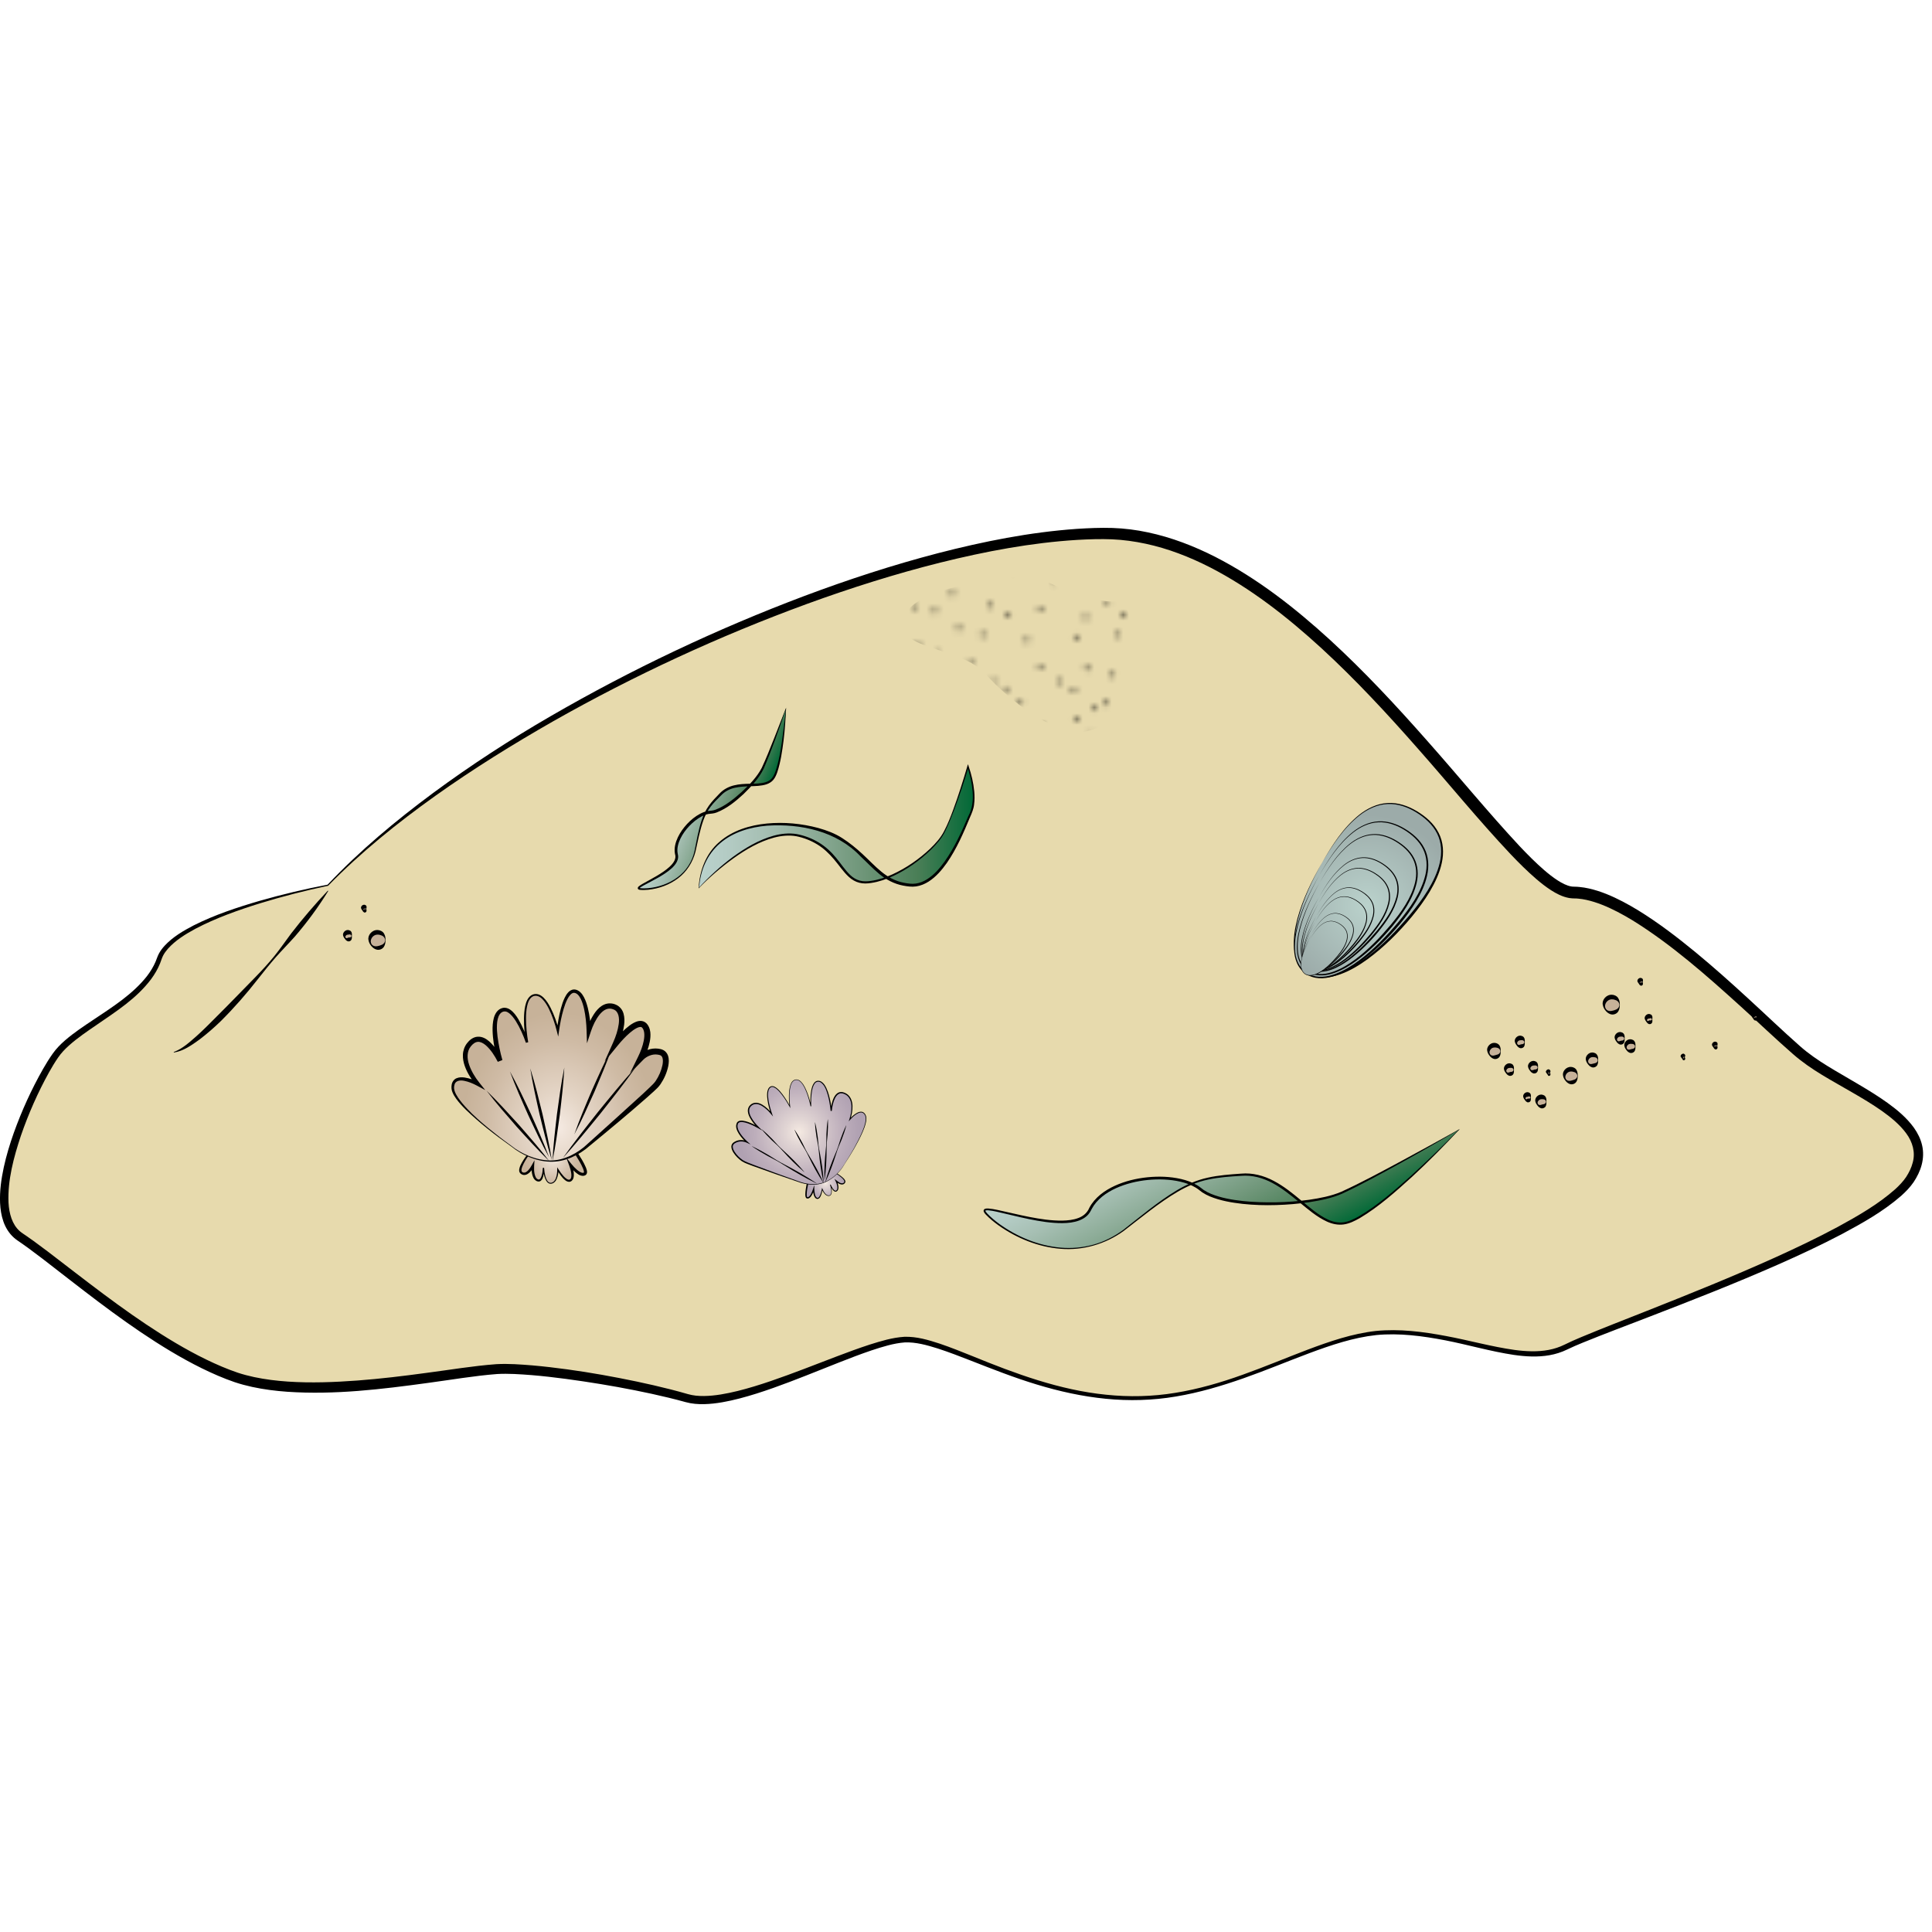 <?xml version="1.0" encoding="utf-8"?>
<!-- Generator: Adobe Illustrator 15.1.0, SVG Export Plug-In  -->
<!DOCTYPE svg PUBLIC "-//W3C//DTD SVG 1.0//EN" "http://www.w3.org/TR/2001/REC-SVG-20010904/DTD/svg10.dtd">
<svg version="1.0"
	 xmlns="http://www.w3.org/2000/svg" xmlns:xlink="http://www.w3.org/1999/xlink" xmlns:a="http://ns.adobe.com/AdobeSVGViewerExtensions/3.0/"
	 x="0px" y="0px" width="500px" height="500px" viewBox="0.001 -136.604 500 500"
	 overflow="visible" enable-background="new 0.001 -136.604 500 500" xml:space="preserve">
<defs>
	
		<pattern  x="74.501" y="119.896" width="72" height="72" patternUnits="userSpaceOnUse" id="Stipple_Fine" viewBox="16 -72.812 72 72" overflow="visible">
		<g>
			<polygon fill="none" points="16,-0.812 88,-0.812 88,-72.812 16,-72.812 			"/>
			<g>
				<polygon fill="none" points="16,-72.812 16,-0.812 88,-0.812 88,-72.812 				"/>
				<line fill="none" x1="0" y1="-66.812" x2="6" y2="-72.812"/>
				<line fill="none" x1="0" y1="-72.812" x2="6" y2="-66.812"/>
				
					<line fill="none" stroke="#000000" stroke-width="0.75" stroke-linecap="round" x1="28.937" y1="-70.312" x2="28.937" y2="-70.312"/>
				
					<line fill="none" stroke="#000000" stroke-width="0.75" stroke-linecap="round" x1="17.125" y1="-70.125" x2="17.125" y2="-70.125"/>
				
					<line fill="none" stroke="#000000" stroke-width="0.75" stroke-linecap="round" x1="26.5" y1="-68.812" x2="26.5" y2="-68.812"/>
				
					<line fill="none" stroke="#000000" stroke-width="0.75" stroke-linecap="round" x1="35.687" y1="-67.688" x2="35.687" y2="-67.688"/>
				
					<line fill="none" stroke="#000000" stroke-width="0.75" stroke-linecap="round" x1="19.75" y1="-72.562" x2="19.75" y2="-72.562"/>
				
					<line fill="none" stroke="#000000" stroke-width="0.75" stroke-linecap="round" x1="23.125" y1="-66.188" x2="23.125" y2="-66.188"/>
				
					<line fill="none" stroke="#000000" stroke-width="0.75" stroke-linecap="round" x1="40.562" y1="-71.062" x2="40.562" y2="-71.062"/>
				<line fill="none" stroke="#000000" stroke-width="0.75" stroke-linecap="round" x1="43" y1="-72.375" x2="43" y2="-72.375"/>
				
					<line fill="none" stroke="#000000" stroke-width="0.75" stroke-linecap="round" x1="45.062" y1="-68.062" x2="45.062" y2="-68.062"/>
				
					<line fill="none" stroke="#000000" stroke-width="0.75" stroke-linecap="round" x1="56.875" y1="-67.125" x2="56.875" y2="-67.125"/>
				
					<line fill="none" stroke="#000000" stroke-width="0.75" stroke-linecap="round" x1="65.312" y1="-68.438" x2="65.312" y2="-68.438"/>
				
					<line fill="none" stroke="#000000" stroke-width="0.75" stroke-linecap="round" x1="51.062" y1="-66.562" x2="51.062" y2="-66.562"/>
				
					<line fill="none" stroke="#000000" stroke-width="0.75" stroke-linecap="round" x1="40.562" y1="-66.562" x2="40.562" y2="-66.562"/>
				
					<line fill="none" stroke="#000000" stroke-width="0.75" stroke-linecap="round" x1="31.187" y1="-66.562" x2="31.187" y2="-66.562"/>
				
					<line fill="none" stroke="#000000" stroke-width="0.75" stroke-linecap="round" x1="59.875" y1="-63.938" x2="59.875" y2="-63.938"/>
				
					<line fill="none" stroke="#000000" stroke-width="0.75" stroke-linecap="round" x1="62.687" y1="-72.188" x2="62.687" y2="-72.188"/>
				
					<line fill="none" stroke="#000000" stroke-width="0.75" stroke-linecap="round" x1="34.562" y1="-72.562" x2="34.562" y2="-72.562"/>
				
					<line fill="none" stroke="#000000" stroke-width="0.75" stroke-linecap="round" x1="48.437" y1="-71.25" x2="48.437" y2="-71.25"/>
				
					<line fill="none" stroke="#000000" stroke-width="0.75" stroke-linecap="round" x1="56.312" y1="-72.75" x2="56.312" y2="-72.75"/>
				
					<line fill="none" stroke="#000000" stroke-width="0.75" stroke-linecap="round" x1="66.625" y1="-48.938" x2="66.625" y2="-48.938"/>
				
					<line fill="none" stroke="#000000" stroke-width="0.75" stroke-linecap="round" x1="74.312" y1="-48.562" x2="74.312" y2="-48.562"/>
				
					<line fill="none" stroke="#000000" stroke-width="0.75" stroke-linecap="round" x1="78.812" y1="-49.125" x2="78.812" y2="-49.125"/>
				
					<line fill="none" stroke="#000000" stroke-width="0.75" stroke-linecap="round" x1="82.937" y1="-71.438" x2="82.937" y2="-71.438"/>
				
					<line fill="none" stroke="#000000" stroke-width="0.75" stroke-linecap="round" x1="68.312" y1="-61.688" x2="68.312" y2="-61.688"/>
				
					<line fill="none" stroke="#000000" stroke-width="0.75" stroke-linecap="round" x1="86.5" y1="-55.688" x2="86.5" y2="-55.688"/>
				
					<line fill="none" stroke="#000000" stroke-width="0.75" stroke-linecap="round" x1="87.062" y1="-68.812" x2="87.062" y2="-68.812"/>
				
					<line fill="none" stroke="#000000" stroke-width="0.75" stroke-linecap="round" x1="79.937" y1="-53.625" x2="79.937" y2="-53.625"/>
				
					<line fill="none" stroke="#000000" stroke-width="0.75" stroke-linecap="round" x1="77.875" y1="-72.375" x2="77.875" y2="-72.375"/>
				
					<line fill="none" stroke="#000000" stroke-width="0.75" stroke-linecap="round" x1="69.625" y1="-53.25" x2="69.625" y2="-53.25"/>
				<line fill="none" stroke="#000000" stroke-width="0.75" stroke-linecap="round" x1="67.75" y1="-67.5" x2="67.75" y2="-67.5"/>
				
					<line fill="none" stroke="#000000" stroke-width="0.75" stroke-linecap="round" x1="73.375" y1="-55.875" x2="73.375" y2="-55.875"/>
				
					<line fill="none" stroke="#000000" stroke-width="0.75" stroke-linecap="round" x1="76.937" y1="-56.625" x2="76.937" y2="-56.625"/>
				
					<line fill="none" stroke="#000000" stroke-width="0.75" stroke-linecap="round" x1="72.437" y1="-70.125" x2="72.437" y2="-70.125"/>
				
					<line fill="none" stroke="#000000" stroke-width="0.75" stroke-linecap="round" x1="77.312" y1="-63.938" x2="77.312" y2="-63.938"/>
				
					<line fill="none" stroke="#000000" stroke-width="0.75" stroke-linecap="round" x1="73.937" y1="-62.25" x2="73.937" y2="-62.25"/>
				
					<line fill="none" stroke="#000000" stroke-width="0.75" stroke-linecap="round" x1="83.125" y1="-65.625" x2="83.125" y2="-65.625"/>
				
					<line fill="none" stroke="#000000" stroke-width="0.75" stroke-linecap="round" x1="85.187" y1="-60.75" x2="85.187" y2="-60.75"/>
				
					<line fill="none" stroke="#000000" stroke-width="0.75" stroke-linecap="round" x1="81.062" y1="-59.625" x2="81.062" y2="-59.625"/>
				
					<line fill="none" stroke="#000000" stroke-width="0.75" stroke-linecap="round" x1="17.687" y1="-57.375" x2="17.687" y2="-57.375"/>
				
					<line fill="none" stroke="#000000" stroke-width="0.75" stroke-linecap="round" x1="45.25" y1="-63.188" x2="45.25" y2="-63.188"/>
				
					<line fill="none" stroke="#000000" stroke-width="0.75" stroke-linecap="round" x1="31.562" y1="-52.125" x2="31.562" y2="-52.125"/>
				
					<line fill="none" stroke="#000000" stroke-width="0.75" stroke-linecap="round" x1="20.875" y1="-61.688" x2="20.875" y2="-61.688"/>
				
					<line fill="none" stroke="#000000" stroke-width="0.75" stroke-linecap="round" x1="34.75" y1="-54.938" x2="34.75" y2="-54.938"/>
				
					<line fill="none" stroke="#000000" stroke-width="0.75" stroke-linecap="round" x1="25.75" y1="-51.562" x2="25.75" y2="-51.562"/>
				
					<line fill="none" stroke="#000000" stroke-width="0.75" stroke-linecap="round" x1="34.562" y1="-48.938" x2="34.562" y2="-48.938"/>
				
					<line fill="none" stroke="#000000" stroke-width="0.75" stroke-linecap="round" x1="37.375" y1="-57.188" x2="37.375" y2="-57.188"/>
				
					<line fill="none" stroke="#000000" stroke-width="0.75" stroke-linecap="round" x1="36.625" y1="-60.75" x2="36.625" y2="-60.75"/>
				
					<line fill="none" stroke="#000000" stroke-width="0.75" stroke-linecap="round" x1="23.125" y1="-56.25" x2="23.125" y2="-56.25"/>
				
					<line fill="none" stroke="#000000" stroke-width="0.75" stroke-linecap="round" x1="29.312" y1="-61.125" x2="29.312" y2="-61.125"/>
				<line fill="none" stroke="#000000" stroke-width="0.75" stroke-linecap="round" x1="31" y1="-57.75" x2="31" y2="-57.75"/>
				
					<line fill="none" stroke="#000000" stroke-width="0.75" stroke-linecap="round" x1="46.187" y1="-50.625" x2="46.187" y2="-50.625"/>
				<line fill="none" stroke="#000000" stroke-width="0.75" stroke-linecap="round" x1="52" y1="-58.125" x2="52" y2="-58.125"/>
				
					<line fill="none" stroke="#000000" stroke-width="0.75" stroke-linecap="round" x1="58.375" y1="-60.188" x2="58.375" y2="-60.188"/>
				
					<line fill="none" stroke="#000000" stroke-width="0.75" stroke-linecap="round" x1="62.687" y1="-53.438" x2="62.687" y2="-53.438"/>
				
					<line fill="none" stroke="#000000" stroke-width="0.75" stroke-linecap="round" x1="62.875" y1="-59.438" x2="62.875" y2="-59.438"/>
				
					<line fill="none" stroke="#000000" stroke-width="0.75" stroke-linecap="round" x1="44.687" y1="-53.062" x2="44.687" y2="-53.062"/>
				
					<line fill="none" stroke="#000000" stroke-width="0.75" stroke-linecap="round" x1="46.75" y1="-58.312" x2="46.75" y2="-58.312"/>
				
					<line fill="none" stroke="#000000" stroke-width="0.75" stroke-linecap="round" x1="42.062" y1="-56.438" x2="42.062" y2="-56.438"/>
				
					<line fill="none" stroke="#000000" stroke-width="0.75" stroke-linecap="round" x1="55.187" y1="-56.062" x2="55.187" y2="-56.062"/>
				
					<line fill="none" stroke="#000000" stroke-width="0.75" stroke-linecap="round" x1="58.937" y1="-50.25" x2="58.937" y2="-50.25"/>
				
					<line fill="none" stroke="#000000" stroke-width="0.75" stroke-linecap="round" x1="60.062" y1="-56.062" x2="60.062" y2="-56.062"/>
				
					<line fill="none" stroke="#000000" stroke-width="0.75" stroke-linecap="round" x1="42.437" y1="-48.375" x2="42.437" y2="-48.375"/>
				
					<line fill="none" stroke="#000000" stroke-width="0.75" stroke-linecap="round" x1="65.312" y1="-52.875" x2="65.312" y2="-52.875"/>
				
					<line fill="none" stroke="#000000" stroke-width="0.75" stroke-linecap="round" x1="51.625" y1="-48.938" x2="51.625" y2="-48.938"/>
				<line fill="none" stroke="#000000" stroke-width="0.75" stroke-linecap="round" x1="52" y1="-52.875" x2="52" y2="-52.875"/>
				
					<line fill="none" stroke="#000000" stroke-width="0.75" stroke-linecap="round" x1="18.812" y1="-49.5" x2="18.812" y2="-49.5"/>
				
					<line fill="none" stroke="#000000" stroke-width="0.75" stroke-linecap="round" x1="21.25" y1="-48.562" x2="21.25" y2="-48.562"/>
				
					<line fill="none" stroke="#000000" stroke-width="0.75" stroke-linecap="round" x1="19.375" y1="-2.625" x2="19.375" y2="-2.625"/>
				
					<line fill="none" stroke="#000000" stroke-width="0.75" stroke-linecap="round" x1="26.125" y1="-6.938" x2="26.125" y2="-6.938"/>
				
					<line fill="none" stroke="#000000" stroke-width="0.75" stroke-linecap="round" x1="20.125" y1="-7.125" x2="20.125" y2="-7.125"/>
				<line fill="none" stroke="#000000" stroke-width="0.75" stroke-linecap="round" x1="38.5" y1="-4.5" x2="38.5" y2="-4.5"/>
				
					<line fill="none" stroke="#000000" stroke-width="0.75" stroke-linecap="round" x1="47.125" y1="-1.875" x2="47.125" y2="-1.875"/>
				
					<line fill="none" stroke="#000000" stroke-width="0.75" stroke-linecap="round" x1="62.875" y1="-5.438" x2="62.875" y2="-5.438"/>
				<line fill="none" stroke="#000000" stroke-width="0.75" stroke-linecap="round" x1="49.75" y1="-6" x2="49.75" y2="-6"/>
				
					<line fill="none" stroke="#000000" stroke-width="0.75" stroke-linecap="round" x1="38.875" y1="-7.875" x2="38.875" y2="-7.875"/>
				
					<line fill="none" stroke="#000000" stroke-width="0.75" stroke-linecap="round" x1="29.312" y1="-3.188" x2="29.312" y2="-3.188"/>
				<line fill="none" stroke="#000000" stroke-width="0.75" stroke-linecap="round" x1="31.937" y1="-6" x2="31.937" y2="-6"/>
				
					<line fill="none" stroke="#000000" stroke-width="0.75" stroke-linecap="round" x1="57.25" y1="-8.062" x2="57.25" y2="-8.062"/>
				<line fill="none" stroke="#000000" stroke-width="0.75" stroke-linecap="round" x1="23.5" y1="-4.312" x2="23.5" y2="-4.312"/>
				
					<line fill="none" stroke="#000000" stroke-width="0.75" stroke-linecap="round" x1="45.625" y1="-8.25" x2="45.625" y2="-8.25"/>
				
					<line fill="none" stroke="#000000" stroke-width="0.75" stroke-linecap="round" x1="26.687" y1="-9.562" x2="26.687" y2="-9.562"/>
				<line fill="none" stroke="#000000" stroke-width="0.75" stroke-linecap="round" x1="50.5" y1="-9.75" x2="50.5" y2="-9.75"/>
				<line fill="none" stroke="#000000" stroke-width="0.75" stroke-linecap="round" x1="32.687" y1="-1.5" x2="32.687" y2="-1.5"/>
				
					<line fill="none" stroke="#000000" stroke-width="0.75" stroke-linecap="round" x1="52.937" y1="-2.062" x2="52.937" y2="-2.062"/>
				
					<line fill="none" stroke="#000000" stroke-width="0.75" stroke-linecap="round" x1="57.812" y1="-4.125" x2="57.812" y2="-4.125"/>
				<line fill="none" stroke="#000000" stroke-width="0.75" stroke-linecap="round" x1="61" y1="-9.188" x2="61" y2="-9.188"/>
				
					<line fill="none" stroke="#000000" stroke-width="0.75" stroke-linecap="round" x1="28.937" y1="-25.312" x2="28.937" y2="-25.312"/>
				
					<line fill="none" stroke="#000000" stroke-width="0.75" stroke-linecap="round" x1="17.125" y1="-25.125" x2="17.125" y2="-25.125"/>
				
					<line fill="none" stroke="#000000" stroke-width="0.75" stroke-linecap="round" x1="21.437" y1="-31.125" x2="21.437" y2="-31.125"/>
				
					<line fill="none" stroke="#000000" stroke-width="0.75" stroke-linecap="round" x1="19.375" y1="-37.5" x2="19.375" y2="-37.5"/>
				
					<line fill="none" stroke="#000000" stroke-width="0.75" stroke-linecap="round" x1="26.125" y1="-41.812" x2="26.125" y2="-41.812"/>
				<line fill="none" stroke="#000000" stroke-width="0.75" stroke-linecap="round" x1="20.125" y1="-42" x2="20.125" y2="-42"/>
				
					<line fill="none" stroke="#000000" stroke-width="0.75" stroke-linecap="round" x1="26.5" y1="-23.812" x2="26.5" y2="-23.812"/>
				
					<line fill="none" stroke="#000000" stroke-width="0.75" stroke-linecap="round" x1="35.687" y1="-22.688" x2="35.687" y2="-22.688"/>
				
					<line fill="none" stroke="#000000" stroke-width="0.75" stroke-linecap="round" x1="19.75" y1="-27.562" x2="19.75" y2="-27.562"/>
				
					<line fill="none" stroke="#000000" stroke-width="0.75" stroke-linecap="round" x1="23.125" y1="-21.188" x2="23.125" y2="-21.188"/>
				
					<line fill="none" stroke="#000000" stroke-width="0.75" stroke-linecap="round" x1="40.562" y1="-26.062" x2="40.562" y2="-26.062"/>
				<line fill="none" stroke="#000000" stroke-width="0.75" stroke-linecap="round" x1="43" y1="-27.375" x2="43" y2="-27.375"/>
				
					<line fill="none" stroke="#000000" stroke-width="0.75" stroke-linecap="round" x1="23.5" y1="-34.312" x2="23.5" y2="-34.312"/>
				
					<line fill="none" stroke="#000000" stroke-width="0.75" stroke-linecap="round" x1="38.5" y1="-39.375" x2="38.5" y2="-39.375"/>
				
					<line fill="none" stroke="#000000" stroke-width="0.75" stroke-linecap="round" x1="47.125" y1="-36.75" x2="47.125" y2="-36.75"/>
				
					<line fill="none" stroke="#000000" stroke-width="0.75" stroke-linecap="round" x1="45.062" y1="-23.062" x2="45.062" y2="-23.062"/>
				
					<line fill="none" stroke="#000000" stroke-width="0.75" stroke-linecap="round" x1="56.875" y1="-22.125" x2="56.875" y2="-22.125"/>
				
					<line fill="none" stroke="#000000" stroke-width="0.75" stroke-linecap="round" x1="42.812" y1="-34.125" x2="42.812" y2="-34.125"/>
				
					<line fill="none" stroke="#000000" stroke-width="0.75" stroke-linecap="round" x1="62.875" y1="-40.312" x2="62.875" y2="-40.312"/>
				
					<line fill="none" stroke="#000000" stroke-width="0.75" stroke-linecap="round" x1="49.75" y1="-40.875" x2="49.75" y2="-40.875"/>
				
					<line fill="none" stroke="#000000" stroke-width="0.75" stroke-linecap="round" x1="38.875" y1="-42.75" x2="38.875" y2="-42.75"/>
				
					<line fill="none" stroke="#000000" stroke-width="0.75" stroke-linecap="round" x1="29.312" y1="-38.062" x2="29.312" y2="-38.062"/>
				
					<line fill="none" stroke="#000000" stroke-width="0.75" stroke-linecap="round" x1="31.937" y1="-40.875" x2="31.937" y2="-40.875"/>
				
					<line fill="none" stroke="#000000" stroke-width="0.75" stroke-linecap="round" x1="54.75" y1="-43.312" x2="54.75" y2="-43.312"/>
				
					<line fill="none" stroke="#000000" stroke-width="0.75" stroke-linecap="round" x1="64.937" y1="-33.75" x2="64.937" y2="-33.75"/>
				
					<line fill="none" stroke="#000000" stroke-width="0.75" stroke-linecap="round" x1="46.187" y1="-31.688" x2="46.187" y2="-31.688"/>
				
					<line fill="none" stroke="#000000" stroke-width="0.75" stroke-linecap="round" x1="65.312" y1="-23.438" x2="65.312" y2="-23.438"/>
				
					<line fill="none" stroke="#000000" stroke-width="0.75" stroke-linecap="round" x1="51.062" y1="-21.562" x2="51.062" y2="-21.562"/>
				
					<line fill="none" stroke="#000000" stroke-width="0.75" stroke-linecap="round" x1="23.5" y1="-39.188" x2="23.5" y2="-39.188"/>
				
					<line fill="none" stroke="#000000" stroke-width="0.75" stroke-linecap="round" x1="40.562" y1="-21.562" x2="40.562" y2="-21.562"/>
				
					<line fill="none" stroke="#000000" stroke-width="0.75" stroke-linecap="round" x1="31.187" y1="-21.562" x2="31.187" y2="-21.562"/>
				
					<line fill="none" stroke="#000000" stroke-width="0.75" stroke-linecap="round" x1="45.625" y1="-43.125" x2="45.625" y2="-43.125"/>
				
					<line fill="none" stroke="#000000" stroke-width="0.75" stroke-linecap="round" x1="26.687" y1="-44.438" x2="26.687" y2="-44.438"/>
				
					<line fill="none" stroke="#000000" stroke-width="0.75" stroke-linecap="round" x1="59.875" y1="-18.938" x2="59.875" y2="-18.938"/>
				
					<line fill="none" stroke="#000000" stroke-width="0.75" stroke-linecap="round" x1="50.5" y1="-44.625" x2="50.5" y2="-44.625"/>
				
					<line fill="none" stroke="#000000" stroke-width="0.75" stroke-linecap="round" x1="60.75" y1="-25.812" x2="60.75" y2="-25.812"/>
				
					<line fill="none" stroke="#000000" stroke-width="0.75" stroke-linecap="round" x1="30.625" y1="-30.75" x2="30.625" y2="-30.75"/>
				
					<line fill="none" stroke="#000000" stroke-width="0.75" stroke-linecap="round" x1="26.687" y1="-31.125" x2="26.687" y2="-31.125"/>
				
					<line fill="none" stroke="#000000" stroke-width="0.75" stroke-linecap="round" x1="36.812" y1="-33.375" x2="36.812" y2="-33.375"/>
				<line fill="none" stroke="#000000" stroke-width="0.75" stroke-linecap="round" x1="37.75" y1="-30" x2="37.75" y2="-30"/>
				
					<line fill="none" stroke="#000000" stroke-width="0.75" stroke-linecap="round" x1="34.562" y1="-27.562" x2="34.562" y2="-27.562"/>
				
					<line fill="none" stroke="#000000" stroke-width="0.75" stroke-linecap="round" x1="32.687" y1="-36.375" x2="32.687" y2="-36.375"/>
				
					<line fill="none" stroke="#000000" stroke-width="0.75" stroke-linecap="round" x1="61.937" y1="-30.75" x2="61.937" y2="-30.75"/>
				
					<line fill="none" stroke="#000000" stroke-width="0.75" stroke-linecap="round" x1="48.437" y1="-26.25" x2="48.437" y2="-26.25"/>
				
					<line fill="none" stroke="#000000" stroke-width="0.75" stroke-linecap="round" x1="54.625" y1="-31.125" x2="54.625" y2="-31.125"/>
				
					<line fill="none" stroke="#000000" stroke-width="0.75" stroke-linecap="round" x1="56.312" y1="-27.75" x2="56.312" y2="-27.75"/>
				
					<line fill="none" stroke="#000000" stroke-width="0.75" stroke-linecap="round" x1="52.937" y1="-36.938" x2="52.937" y2="-36.938"/>
				<line fill="none" stroke="#000000" stroke-width="0.75" stroke-linecap="round" x1="57.812" y1="-39" x2="57.812" y2="-39"/>
				
					<line fill="none" stroke="#000000" stroke-width="0.75" stroke-linecap="round" x1="58.937" y1="-34.875" x2="58.937" y2="-34.875"/>
				<line fill="none" stroke="#000000" stroke-width="0.75" stroke-linecap="round" x1="61" y1="-44.062" x2="61" y2="-44.062"/>
				
					<line fill="none" stroke="#000000" stroke-width="0.75" stroke-linecap="round" x1="65.875" y1="-43.875" x2="65.875" y2="-43.875"/>
				
					<line fill="none" stroke="#000000" stroke-width="0.75" stroke-linecap="round" x1="70.562" y1="-45.75" x2="70.562" y2="-45.75"/>
				
					<line fill="none" stroke="#000000" stroke-width="0.75" stroke-linecap="round" x1="71.5" y1="-20.625" x2="71.5" y2="-20.625"/>
				
					<line fill="none" stroke="#000000" stroke-width="0.75" stroke-linecap="round" x1="69.812" y1="-39.188" x2="69.812" y2="-39.188"/>
				
					<line fill="none" stroke="#000000" stroke-width="0.75" stroke-linecap="round" x1="76.375" y1="-46.125" x2="76.375" y2="-46.125"/>
				
					<line fill="none" stroke="#000000" stroke-width="0.75" stroke-linecap="round" x1="71.312" y1="-32.438" x2="71.312" y2="-32.438"/>
				
					<line fill="none" stroke="#000000" stroke-width="0.75" stroke-linecap="round" x1="77.312" y1="-28.125" x2="77.312" y2="-28.125"/>
				<line fill="none" stroke="#000000" stroke-width="0.75" stroke-linecap="round" x1="82" y1="-44.812" x2="82" y2="-44.812"/>
				
					<line fill="none" stroke="#000000" stroke-width="0.75" stroke-linecap="round" x1="88.187" y1="-45.938" x2="88.187" y2="-45.938"/>
				
					<line fill="none" stroke="#000000" stroke-width="0.75" stroke-linecap="round" x1="83.687" y1="-30.188" x2="83.687" y2="-30.188"/>
				<line fill="none" stroke="#000000" stroke-width="0.75" stroke-linecap="round" x1="88" y1="-23.438" x2="88" y2="-23.438"/>
				
					<line fill="none" stroke="#000000" stroke-width="0.75" stroke-linecap="round" x1="88.187" y1="-29.438" x2="88.187" y2="-29.438"/>
				
					<line fill="none" stroke="#000000" stroke-width="0.75" stroke-linecap="round" x1="88.187" y1="-40.312" x2="88.187" y2="-40.312"/>
				<line fill="none" stroke="#000000" stroke-width="0.75" stroke-linecap="round" x1="70" y1="-23.062" x2="70" y2="-23.062"/>
				
					<line fill="none" stroke="#000000" stroke-width="0.75" stroke-linecap="round" x1="68.875" y1="-13.875" x2="68.875" y2="-13.875"/>
				
					<line fill="none" stroke="#000000" stroke-width="0.75" stroke-linecap="round" x1="66.812" y1="-35.25" x2="66.812" y2="-35.25"/>
				
					<line fill="none" stroke="#000000" stroke-width="0.75" stroke-linecap="round" x1="74.75" y1="-31.312" x2="74.75" y2="-31.312"/>
				
					<line fill="none" stroke="#000000" stroke-width="0.75" stroke-linecap="round" x1="67.375" y1="-26.438" x2="67.375" y2="-26.438"/>
				<line fill="none" stroke="#000000" stroke-width="0.75" stroke-linecap="round" x1="72.25" y1="-9" x2="72.25" y2="-9"/>
				
					<line fill="none" stroke="#000000" stroke-width="0.75" stroke-linecap="round" x1="73.562" y1="-6.562" x2="73.562" y2="-6.562"/>
				
					<line fill="none" stroke="#000000" stroke-width="0.75" stroke-linecap="round" x1="80.5" y1="-26.062" x2="80.5" y2="-26.062"/>
				
					<line fill="none" stroke="#000000" stroke-width="0.75" stroke-linecap="round" x1="85.562" y1="-11.062" x2="85.562" y2="-11.062"/>
				
					<line fill="none" stroke="#000000" stroke-width="0.75" stroke-linecap="round" x1="82.937" y1="-2.438" x2="82.937" y2="-2.438"/>
				<line fill="none" stroke="#000000" stroke-width="0.75" stroke-linecap="round" x1="69.25" y1="-4.5" x2="69.25" y2="-4.5"/>
				
					<line fill="none" stroke="#000000" stroke-width="0.75" stroke-linecap="round" x1="80.312" y1="-6.75" x2="80.312" y2="-6.75"/>
				
					<line fill="none" stroke="#000000" stroke-width="0.75" stroke-linecap="round" x1="84.25" y1="-20.25" x2="84.25" y2="-20.25"/>
				
					<line fill="none" stroke="#000000" stroke-width="0.75" stroke-linecap="round" x1="87.062" y1="-17.625" x2="87.062" y2="-17.625"/>
				
					<line fill="none" stroke="#000000" stroke-width="0.75" stroke-linecap="round" x1="77.875" y1="-3.375" x2="77.875" y2="-3.375"/>
				
					<line fill="none" stroke="#000000" stroke-width="0.75" stroke-linecap="round" x1="85.375" y1="-26.062" x2="85.375" y2="-26.062"/>
				<line fill="none" stroke="#000000" stroke-width="0.75" stroke-linecap="round" x1="67.75" y1="-9" x2="67.75" y2="-9"/>
				
					<line fill="none" stroke="#000000" stroke-width="0.75" stroke-linecap="round" x1="67.75" y1="-18.375" x2="67.75" y2="-18.375"/>
				
					<line fill="none" stroke="#000000" stroke-width="0.75" stroke-linecap="round" x1="81.625" y1="-42.375" x2="81.625" y2="-42.375"/>
				
					<line fill="none" stroke="#000000" stroke-width="0.75" stroke-linecap="round" x1="79.375" y1="-34.5" x2="79.375" y2="-34.5"/>
				
					<line fill="none" stroke="#000000" stroke-width="0.75" stroke-linecap="round" x1="75.812" y1="-40.5" x2="75.812" y2="-40.5"/>
				
					<line fill="none" stroke="#000000" stroke-width="0.75" stroke-linecap="round" x1="84.437" y1="-36.188" x2="84.437" y2="-36.188"/>
				
					<line fill="none" stroke="#000000" stroke-width="0.75" stroke-linecap="round" x1="76.937" y1="-18.938" x2="76.937" y2="-18.938"/>
				
					<line fill="none" stroke="#000000" stroke-width="0.75" stroke-linecap="round" x1="77.312" y1="-22.875" x2="77.312" y2="-22.875"/>
				
					<line fill="none" stroke="#000000" stroke-width="0.75" stroke-linecap="round" x1="79.562" y1="-12.75" x2="79.562" y2="-12.75"/>
				
					<line fill="none" stroke="#000000" stroke-width="0.75" stroke-linecap="round" x1="76.187" y1="-11.812" x2="76.187" y2="-11.812"/>
				<line fill="none" stroke="#000000" stroke-width="0.75" stroke-linecap="round" x1="73.75" y1="-15" x2="73.75" y2="-15"/>
				
					<line fill="none" stroke="#000000" stroke-width="0.75" stroke-linecap="round" x1="82.562" y1="-16.875" x2="82.562" y2="-16.875"/>
				
					<line fill="none" stroke="#000000" stroke-width="0.75" stroke-linecap="round" x1="72.437" y1="-1.125" x2="72.437" y2="-1.125"/>
				
					<line fill="none" stroke="#000000" stroke-width="0.75" stroke-linecap="round" x1="61.75" y1="-47.625" x2="61.75" y2="-47.625"/>
				
					<line fill="none" stroke="#000000" stroke-width="0.75" stroke-linecap="round" x1="57.25" y1="-46.875" x2="57.25" y2="-46.875"/>
				
					<line fill="none" stroke="#000000" stroke-width="0.75" stroke-linecap="round" x1="25.75" y1="-12.75" x2="25.75" y2="-12.75"/>
				
					<line fill="none" stroke="#000000" stroke-width="0.75" stroke-linecap="round" x1="34.187" y1="-14.062" x2="34.187" y2="-14.062"/>
				
					<line fill="none" stroke="#000000" stroke-width="0.75" stroke-linecap="round" x1="19.937" y1="-12.188" x2="19.937" y2="-12.188"/>
				
					<line fill="none" stroke="#000000" stroke-width="0.75" stroke-linecap="round" x1="31.562" y1="-17.812" x2="31.562" y2="-17.812"/>
				
					<line fill="none" stroke="#000000" stroke-width="0.75" stroke-linecap="round" x1="17.312" y1="-16.875" x2="17.312" y2="-16.875"/>
				
					<line fill="none" stroke="#000000" stroke-width="0.75" stroke-linecap="round" x1="25.187" y1="-18.375" x2="25.187" y2="-18.375"/>
				
					<line fill="none" stroke="#000000" stroke-width="0.75" stroke-linecap="round" x1="40.375" y1="-11.25" x2="40.375" y2="-11.25"/>
				
					<line fill="none" stroke="#000000" stroke-width="0.75" stroke-linecap="round" x1="46.187" y1="-18.75" x2="46.187" y2="-18.75"/>
				
					<line fill="none" stroke="#000000" stroke-width="0.75" stroke-linecap="round" x1="56.875" y1="-14.062" x2="56.875" y2="-14.062"/>
				
					<line fill="none" stroke="#000000" stroke-width="0.75" stroke-linecap="round" x1="40.25" y1="-15.312" x2="40.25" y2="-15.312"/>
				
					<line fill="none" stroke="#000000" stroke-width="0.75" stroke-linecap="round" x1="36.25" y1="-17.062" x2="36.25" y2="-17.062"/>
				
					<line fill="none" stroke="#000000" stroke-width="0.75" stroke-linecap="round" x1="49.375" y1="-16.688" x2="49.375" y2="-16.688"/>
				
					<line fill="none" stroke="#000000" stroke-width="0.75" stroke-linecap="round" x1="53.125" y1="-10.875" x2="53.125" y2="-10.875"/>
				
					<line fill="none" stroke="#000000" stroke-width="0.75" stroke-linecap="round" x1="54.25" y1="-16.688" x2="54.25" y2="-16.688"/>
				<line fill="none" stroke="#000000" stroke-width="0.75" stroke-linecap="round" x1="59.5" y1="-13.5" x2="59.5" y2="-13.5"/>
				
					<line fill="none" stroke="#000000" stroke-width="0.75" stroke-linecap="round" x1="46.187" y1="-13.5" x2="46.187" y2="-13.5"/>
				<line fill="none" stroke="#000000" stroke-width="0.75" stroke-linecap="round" x1="30.812" y1="-45" x2="30.812" y2="-45"/>
				
					<line fill="none" stroke="#000000" stroke-width="0.75" stroke-linecap="round" x1="19.75" y1="-0.562" x2="19.75" y2="-0.562"/>
				<line fill="none" stroke="#000000" stroke-width="0.75" stroke-linecap="round" x1="43" y1="-0.375" x2="43" y2="-0.375"/>
				
					<line fill="none" stroke="#000000" stroke-width="0.75" stroke-linecap="round" x1="34.562" y1="-0.562" x2="34.562" y2="-0.562"/>
				
					<line fill="none" stroke="#000000" stroke-width="0.75" stroke-linecap="round" x1="56.312" y1="-0.75" x2="56.312" y2="-0.75"/>
				
					<line fill="none" stroke="#000000" stroke-width="0.75" stroke-linecap="round" x1="77.875" y1="-0.375" x2="77.875" y2="-0.375"/>
				
					<line fill="none" stroke="#000000" stroke-width="0.75" stroke-linecap="round" x1="72.437" y1="-73.125" x2="72.437" y2="-73.125"/>
				
					<line fill="none" stroke="#000000" stroke-width="0.75" stroke-linecap="round" x1="16.187" y1="-45.938" x2="16.187" y2="-45.938"/>
				<line fill="none" stroke="#000000" stroke-width="0.75" stroke-linecap="round" x1="16" y1="-23.438" x2="16" y2="-23.438"/>
				
					<line fill="none" stroke="#000000" stroke-width="0.75" stroke-linecap="round" x1="16.187" y1="-29.438" x2="16.187" y2="-29.438"/>
				
					<line fill="none" stroke="#000000" stroke-width="0.75" stroke-linecap="round" x1="16.187" y1="-40.312" x2="16.187" y2="-40.312"/>
				<path fill="none" stroke="#000000" stroke-width="0.75" stroke-linecap="round" d="M6-11.188c0.208,0,0.375,0.168,0.375,0.375
					S6.208-10.438,6-10.438c-0.207,0-0.375-0.168-0.375-0.375S5.793-11.188,6-11.188z"/>
			</g>
		</g>
	</pattern>
</defs>
<path fill="#E7DAAD" d="M84.858,92.488c0,0-39.825,7.585-43.619,18.964c-3.793,11.379-20.861,17.07-26.549,24.656
	c-5.689,7.585-20.861,39.825-9.482,47.411c11.378,7.587,34.136,28.448,54.997,36.033c20.861,7.585,58.789-1.898,70.168-1.898
	c11.378,0,34.137,3.792,47.412,7.585c13.275,3.794,45.514-15.17,56.894-15.17s32.24,15.17,58.791,15.17
	c26.552,0,47.412-17.067,66.377-17.067c18.963,0,34.135,9.482,45.514,3.793c11.38-5.69,79.65-28.446,89.132-43.618
	c9.482-15.172-17.068-22.756-28.445-32.24c-11.378-9.483-41.723-41.723-58.789-41.723c-17.067,0-66.376-92.926-121.373-92.926
	C230.887,1.457,128.476,46.974,84.858,92.488z"/>
<path d="M84.887,92.636c-5.908,1.242-11.764,2.75-17.532,4.517c-5.751,1.793-11.468,3.814-16.774,6.604
	c-2.617,1.416-5.207,3.021-7.134,5.187c-0.473,0.542-0.896,1.12-1.22,1.737c-0.156,0.311-0.292,0.627-0.403,0.948
	c-0.125,0.37-0.25,0.723-0.403,1.106c-0.59,1.458-1.391,2.816-2.313,4.068c-3.77,5.018-9.051,8.354-13.993,11.763
	c-2.489,1.701-4.985,3.39-7.188,5.338c-1.101,0.985-2.089,2.009-2.905,3.211c-0.825,1.192-1.597,2.484-2.325,3.781
	c-2.896,5.227-5.328,10.748-7.278,16.395c-1.879,5.637-3.459,11.544-3.214,17.33c0.153,2.841,0.951,5.699,2.922,7.405
	c0.246,0.222,0.492,0.391,0.784,0.598l0.95,0.645l1.873,1.323l3.659,2.718c9.624,7.352,19.059,14.874,29.213,21.292
	c5.068,3.202,10.302,6.148,15.777,8.462c1.371,0.574,2.75,1.116,4.153,1.586c1.353,0.449,2.795,0.826,4.226,1.132
	c2.878,0.612,5.829,0.973,8.795,1.17c5.938,0.398,11.937,0.163,17.919-0.274c5.987-0.449,11.963-1.173,17.94-1.986
	c5.994-0.775,11.919-1.795,18.086-2.254c3.159-0.164,6.193,0.074,9.238,0.317c3.038,0.265,6.057,0.622,9.069,1.033
	c6.021,0.818,11.994,1.903,17.936,3.143c2.971,0.628,5.931,1.304,8.878,2.058c1.474,0.377,2.944,0.776,4.408,1.202
	c1.343,0.385,2.718,0.51,4.176,0.494c2.888-0.041,5.824-0.602,8.712-1.308c2.893-0.717,5.757-1.611,8.601-2.581
	c5.69-1.942,11.298-4.18,16.956-6.331c2.829-1.074,5.673-2.133,8.569-3.075c2.904-0.911,5.837-1.83,9.015-2.033
	c3.228-0.093,6.216,0.824,9.107,1.763c2.891,0.976,5.701,2.113,8.506,3.241c11.158,4.563,22.57,8.785,34.571,9.987
	c5.974,0.627,12.015,0.492,17.939-0.486c5.934-0.955,11.737-2.641,17.405-4.679c5.68-2.022,11.247-4.372,16.91-6.521
	c5.658-2.123,11.461-4.125,17.567-4.811c6.123-0.605,12.227,0.192,18.182,1.311c5.967,1.11,11.812,2.771,17.731,3.598
	c2.951,0.394,5.944,0.535,8.812-0.007c1.432-0.271,2.818-0.722,4.111-1.362c1.368-0.688,2.774-1.292,4.169-1.884
	c5.596-2.34,11.233-4.513,16.85-6.743c11.238-4.442,22.444-8.951,33.439-13.91c5.492-2.486,10.935-5.079,16.229-7.919
	c5.253-2.864,10.52-5.891,14.895-9.773c1.07-0.978,2.067-2.029,2.826-3.158c0.78-1.208,1.367-2.419,1.708-3.744
	c0.726-2.614-0.022-5.307-1.68-7.545c-1.649-2.256-3.938-4.134-6.338-5.834c-2.413-1.698-4.985-3.229-7.59-4.734
	c-5.172-3.035-10.68-5.82-15.403-9.974c-4.603-4.02-8.957-8.185-13.428-12.24c-8.922-8.076-17.996-16.114-28.111-22.375
	c-2.534-1.534-5.145-2.933-7.84-4.002c-1.346-0.53-2.715-0.97-4.088-1.27c-0.688-0.149-1.375-0.261-2.057-0.32
	c-0.707-0.101-1.222,0.012-2.373-0.16c-1.856-0.34-3.339-1.16-4.701-2.021c-1.356-0.877-2.594-1.852-3.776-2.862
	c-2.362-2.027-4.526-4.199-6.634-6.404c-8.365-8.874-15.977-18.25-23.968-27.288c-7.961-9.055-16.149-17.902-24.989-26.028
	c-8.834-8.093-18.339-15.561-28.926-20.998c-5.287-2.695-10.85-4.854-16.608-6.087c-2.877-0.619-5.795-1.018-8.726-1.147
	c-2.906-0.119-5.949-0.018-8.913,0.147c-11.942,0.725-23.808,2.975-35.479,5.871c-11.676,2.923-23.181,6.565-34.507,10.691
	c-22.642,8.288-44.628,18.44-65.625,30.333c-10.477,5.98-20.748,12.346-30.583,19.342c-9.819,7.005-19.261,14.604-27.713,23.236
	l-0.033,0.034L84.887,92.636z M84.783,92.351c8.307-8.787,17.631-16.567,27.342-23.758c9.743-7.19,19.918-13.794,30.398-19.862
	c20.961-12.136,42.928-22.534,65.608-31.083c11.348-4.256,22.889-8.033,34.639-11.092c11.75-3.034,23.721-5.431,35.922-6.288
	c3.066-0.197,6.071-0.331,9.207-0.237c3.109,0.106,6.205,0.498,9.238,1.153c6.071,1.29,11.879,3.54,17.356,6.322
	c10.964,5.612,20.658,13.228,29.636,21.421c8.98,8.226,17.251,17.139,25.265,26.224c8.037,9.057,15.703,18.446,23.87,27.22
	c2.056,2.171,4.156,4.295,6.376,6.213c1.107,0.956,2.251,1.857,3.43,2.624c1.169,0.764,2.419,1.395,3.548,1.595
	c0.343,0.096,1.355,0.035,2.146,0.14c0.824,0.076,1.63,0.211,2.42,0.386c1.577,0.351,3.092,0.849,4.555,1.432
	c2.92,1.175,5.65,2.657,8.275,4.262c5.243,3.23,10.092,6.952,14.791,10.812c4.694,3.873,9.218,7.92,13.678,12.021
	c4.462,4.085,8.832,8.295,13.319,12.246c4.366,3.89,9.737,6.656,14.936,9.774c2.613,1.543,5.229,3.128,7.742,4.932
	c2.496,1.812,4.954,3.82,6.866,6.474c0.938,1.331,1.718,2.85,2.096,4.521c0.392,1.664,0.32,3.44-0.116,5.058
	c-0.415,1.604-1.198,3.136-2.07,4.453c-0.941,1.371-2.062,2.511-3.228,3.559c-4.729,4.111-10.079,7.086-15.436,9.954
	c-5.387,2.826-10.888,5.385-16.43,7.833c-11.091,4.883-22.36,9.298-33.646,13.64c-5.638,2.177-11.304,4.298-16.882,6.568
	c-1.393,0.574-2.771,1.152-4.109,1.808c-1.421,0.688-2.94,1.163-4.481,1.44c-3.095,0.552-6.221,0.36-9.241-0.07
	c-6.057-0.906-11.859-2.63-17.768-3.777c-5.887-1.132-11.919-1.93-17.855-1.36c-5.942,0.646-11.692,2.593-17.331,4.689
	c-5.647,2.118-11.232,4.452-16.948,6.466c-5.714,2.01-11.556,3.745-17.561,4.745c-6.001,1.021-12.149,1.189-18.2,0.581
	c-6.058-0.595-12.023-1.92-17.831-3.687c-5.815-1.755-11.461-3.988-17.087-6.189c-2.814-1.092-5.626-2.189-8.473-3.11
	c-2.834-0.895-5.768-1.717-8.614-1.59c-2.869,0.215-5.766,1.131-8.598,2.066c-2.841,0.962-5.651,2.045-8.459,3.15
	c-5.615,2.212-11.209,4.526-16.938,6.557c-2.866,1.013-5.766,1.958-8.731,2.729c-2.967,0.759-6.002,1.388-9.166,1.473
	c-1.562,0.04-3.229-0.089-4.801-0.525c-1.44-0.401-2.893-0.777-4.352-1.131c-2.917-0.71-5.858-1.345-8.809-1.933
	c-5.901-1.178-11.849-2.135-17.806-2.943c-2.98-0.396-5.964-0.739-8.949-0.987c-2.975-0.228-5.991-0.442-8.869-0.277
	c-5.893,0.455-11.897,1.498-17.884,2.3c-11.985,1.642-24.13,3.122-36.4,2.292c-3.061-0.219-6.126-0.604-9.159-1.265
	c-1.522-0.335-3.007-0.727-4.522-1.236c-1.458-0.496-2.892-1.066-4.307-1.665c-5.653-2.422-10.974-5.457-16.105-8.729
	c-10.267-6.556-19.736-14.182-29.282-21.541l-3.606-2.705l-1.824-1.301l-0.924-0.634c-0.324-0.228-0.699-0.492-1.012-0.78
	c-1.301-1.149-2.223-2.665-2.755-4.227c-0.545-1.568-0.776-3.178-0.854-4.76c-0.135-3.173,0.316-6.263,0.961-9.271
	c0.656-3.009,1.547-5.942,2.563-8.823c2.062-5.752,4.583-11.311,7.604-16.623c0.766-1.328,1.558-2.629,2.467-3.91
	c0.899-1.29,2.037-2.448,3.199-3.461c2.352-2.032,4.902-3.708,7.417-5.388c5.001-3.341,10.161-6.607,13.808-11.255
	c0.89-1.163,1.657-2.414,2.228-3.749c0.133-0.315,0.271-0.673,0.393-1.018c0.141-0.391,0.311-0.766,0.502-1.126
	c0.395-0.717,0.882-1.355,1.413-1.94c2.156-2.324,4.845-3.891,7.545-5.293c5.459-2.738,11.235-4.652,17.045-6.345
	C72.979,94.877,78.854,93.481,84.783,92.351z"/>
<path fill="#E7DAAD" d="M84.858,93.986c0,0-30.343,39.823-39.825,41.722"/>
<path d="M84.918,94.033c-2.552,4.149-5.44,8.053-8.6,11.733c-1.617,1.811-3.329,3.537-4.932,5.354
	c-1.594,1.825-3.105,3.717-4.609,5.625c-2.984,3.832-6.185,7.494-9.644,10.929c-1.749,1.697-3.598,3.299-5.547,4.785
	c-1.97,1.407-4.056,2.928-6.539,3.323c-0.04,0.007-0.079-0.021-0.085-0.062c-0.006-0.036,0.016-0.07,0.048-0.082l0.009-0.003
	c2.245-0.846,4.032-2.519,5.825-4.082c1.786-1.595,3.473-3.309,5.167-5.016c3.42-3.386,6.747-6.886,10.151-10.332
	c1.691-1.732,3.329-3.52,4.854-5.397c1.518-1.886,2.892-3.889,4.337-5.831c2.96-3.826,6.101-7.503,9.448-11.035
	c0.029-0.032,0.076-0.032,0.106-0.003C84.931,93.961,84.936,94.002,84.918,94.033z"/>
<circle fill="#C7B299" cx="386.774" cy="135.439" r="1.557"/>
<path d="M388.386,135.441c-0.015,0.401-0.003,0.886-0.261,1.349c-0.252,0.472-0.799,0.752-1.375,0.672
	c-0.495-0.08-0.937-0.448-1.206-0.792c-0.287-0.355-0.532-0.724-0.634-1.246c-0.282-0.979,0.704-2.192,1.864-2.14
	c0.555,0.017,1.128,0.307,1.362,0.794C388.389,134.554,388.383,135.032,388.386,135.441z M388.274,135.438
	c0.006-0.408-0.334-0.738-0.661-0.84c-0.341-0.093-0.578-0.136-0.839-0.116c-0.503,0.008-1.011,0.286-1.249,0.973
	c-0.104,0.293-0.017,0.735,0.276,0.955c0.306,0.235,0.673,0.203,0.996,0.119l0.83-0.238
	C387.946,136.179,388.293,135.856,388.274,135.438z"/>
<circle fill="#C7B299" cx="390.665" cy="140.267" r="1.09"/>
<path d="M391.812,140.269c-0.016,0.257,0.043,0.65-0.125,1.018c-0.154,0.386-0.612,0.614-1.021,0.538
	c-0.164-0.031-0.164-0.065-0.252-0.098c-0.097-0.048-0.199-0.106-0.283-0.163c-0.148-0.129-0.255-0.271-0.362-0.396
	c-0.2-0.263-0.396-0.53-0.498-0.901c-0.275-0.758,0.485-1.727,1.396-1.689c0.19,0.022,0.175,0.031,0.271,0.048
	c0.114,0.029,0.246,0.075,0.354,0.135c0.191,0.11,0.326,0.289,0.408,0.476C391.861,139.624,391.806,139.984,391.812,140.269z
	 M391.698,140.263c0.006-0.284-0.283-0.492-0.524-0.506c-0.126-0.011-0.226,0.009-0.298,0.003c-0.029,0.02-0.031,0.018-0.056,0.011
	c-0.046,0.003-0.205-0.002-0.155,0.006c-0.253,0.009-0.535,0.084-0.781,0.489c-0.104,0.202-0.067,0.501,0.141,0.644
	c0.102,0.068,0.23,0.088,0.342,0.074l0.126-0.038c0.052-0.019,0.193-0.04,0.171-0.056c0.164-0.076,0.271-0.081,0.522-0.101
	C391.421,140.752,391.716,140.579,391.698,140.263z"/>
<circle fill="#C7B299" cx="396.894" cy="139.644" r="1.089"/>
<path d="M398.039,139.646c-0.015,0.256,0.044,0.65-0.126,1.018c-0.173,0.385-0.564,0.617-1.066,0.535
	c-0.069-0.025-0.137-0.064-0.205-0.096c-0.098-0.047-0.2-0.105-0.282-0.162c-0.151-0.131-0.256-0.271-0.366-0.397
	c-0.195-0.263-0.395-0.53-0.497-0.9c-0.276-0.758,0.485-1.727,1.398-1.689c0.19,0.022,0.173,0.031,0.272,0.048
	c0.111,0.029,0.243,0.075,0.351,0.135c0.19,0.11,0.325,0.289,0.41,0.475C398.089,139,398.033,139.36,398.039,139.646z
	 M397.928,139.64c0.003-0.284-0.284-0.493-0.525-0.506c-0.126-0.011-0.227,0.009-0.297,0.003c-0.029,0.019-0.031,0.018-0.056,0.01
	c-0.047,0.003-0.205-0.001-0.155,0.006c-0.255,0.01-0.535,0.085-0.781,0.49c-0.104,0.202-0.067,0.501,0.141,0.644
	c0.103,0.068,0.231,0.088,0.343,0.074l0.124-0.039c0.074-0.018,0.147-0.042,0.221-0.053c0.069-0.08,0.243-0.082,0.474-0.103
	C397.649,140.129,397.942,139.955,397.928,139.64z"/>
<circle fill="#C7B299" cx="393.468" cy="133.105" r="1.089"/>
<path d="M394.615,133.109c-0.017,0.256,0.042,0.649-0.126,1.017c-0.153,0.386-0.614,0.614-1.021,0.537
	c-0.163-0.031-0.16-0.065-0.251-0.097c-0.097-0.048-0.199-0.106-0.284-0.163c-0.149-0.129-0.255-0.271-0.363-0.397
	c-0.198-0.262-0.395-0.53-0.5-0.898c-0.276-0.757,0.488-1.729,1.397-1.689c0.19,0.021,0.174,0.032,0.271,0.049
	c0.112,0.03,0.244,0.073,0.353,0.133c0.19,0.111,0.325,0.29,0.408,0.476C394.663,132.462,394.609,132.82,394.615,133.109z
	 M394.501,133.102c0.003-0.285-0.284-0.492-0.525-0.507c-0.126-0.009-0.227,0.009-0.297,0.003c-0.03,0.021-0.032,0.019-0.059,0.012
	c-0.044,0.001-0.203-0.002-0.153,0.004c-0.256,0.011-0.534,0.082-0.783,0.489c-0.103,0.203-0.064,0.501,0.143,0.644
	c0.101,0.068,0.229,0.088,0.342,0.075l0.128-0.04c0.051-0.017,0.192-0.038,0.171-0.055c0.162-0.076,0.271-0.081,0.522-0.101
	C394.225,133.59,394.518,133.417,394.501,133.102z"/>
<circle fill="#C7B299" cx="406.545" cy="141.823" r="1.712"/>
<path d="M408.314,141.825c-0.017,0.442-0.022,0.968-0.31,1.46c-0.277,0.501-0.865,0.798-1.484,0.719
	c-0.534-0.081-1.017-0.468-1.315-0.841c-0.314-0.384-0.578-0.793-0.681-1.356c-0.271-1.062,0.746-2.351,2.052-2.295
	c0.537,0.015,1.192,0.324,1.44,0.84C408.298,140.856,408.312,141.374,408.314,141.825z M408.201,141.822
	c0.006-0.448-0.348-0.819-0.706-0.949c-0.385-0.122-0.618-0.182-0.98-0.164c-0.528,0.006-1.151,0.361-1.375,1.13
	c-0.104,0.335,0,0.817,0.323,1.067c0.333,0.265,0.741,0.247,1.105,0.164c0.281-0.077,0.583-0.148,0.938-0.284
	C407.856,142.644,408.222,142.279,408.201,141.822z"/>
<circle fill="#C7B299" cx="398.917" cy="148.517" r="1.245"/>
<path d="M400.219,148.52c-0.015,0.297,0.026,0.731-0.17,1.126c-0.181,0.414-0.682,0.662-1.129,0.586
	c-0.176-0.031-0.185-0.068-0.282-0.102c-0.107-0.048-0.219-0.111-0.313-0.171c-0.168-0.138-0.291-0.289-0.414-0.43
	c-0.229-0.291-0.44-0.599-0.544-1.01c-0.28-0.842,0.559-1.888,1.554-1.846c0.198,0.022,0.192,0.033,0.3,0.051
	c0.123,0.031,0.265,0.081,0.38,0.145c0.21,0.117,0.361,0.308,0.461,0.508C400.251,147.792,400.213,148.192,400.219,148.52z
	 M400.107,148.514c0.003-0.326-0.301-0.573-0.57-0.616c-0.141-0.023-0.259-0.016-0.349-0.031c-0.039,0.017-0.051,0.013-0.088,0.002
	c-0.053,0.002-0.222-0.004-0.184,0.003c-0.338,0.008-0.692,0.156-0.937,0.646c-0.103,0.244-0.05,0.583,0.188,0.753
	c0.115,0.083,0.26,0.113,0.392,0.108l0.155-0.031c0.062-0.019,0.217-0.037,0.205-0.053c0.201-0.076,0.35-0.096,0.629-0.146
	C399.812,149.083,400.122,148.87,400.107,148.514z"/>
<circle fill="#C7B299" cx="395.337" cy="147.428" r="0.779"/>
<path d="M396.172,147.431c-0.016,0.174,0.076,0.486-0.035,0.797c-0.094,0.327-0.474,0.523-0.8,0.446
	c-0.146-0.028-0.123-0.062-0.192-0.093c-0.079-0.042-0.161-0.095-0.225-0.146c-0.111-0.112-0.185-0.229-0.263-0.33
	c-0.14-0.219-0.306-0.359-0.405-0.71c-0.248-0.529,0.281-1.399,1.145-1.343l0.149,0.037c0.094,0.024,0.208,0.062,0.294,0.117
	c0.153,0.093,0.255,0.249,0.309,0.406C396.254,146.949,396.166,147.227,396.172,147.431z M396.058,147.424
	c0.006-0.203-0.248-0.329-0.433-0.284c-0.096,0.019-0.163,0.059-0.196,0.07c-0.009,0.025,0.006,0.031,0.003,0.028l-0.155,0.01
	c0.076,0.021-0.062-0.017-0.117,0.004l-0.124,0.051c-0.015,0.002-0.042-0.004-0.08,0.014l-0.091,0.144
	c-0.1,0.059-0.099,0.321,0.05,0.392c0.073,0.04,0.166,0.036,0.242,0.009l0.066-0.059c0.03-0.021,0.153-0.043,0.112-0.062
	c0.082-0.076,0.108-0.046,0.302-0.009C395.815,147.751,396.074,147.661,396.058,147.424z"/>
<circle fill="#C7B299" cx="400.783" cy="141.045" r="0.312"/>
<path d="M401.15,141.056c-0.033,0.07,0.16,0.155,0.104,0.458c-0.056,0.233-0.17,0.388-0.563,0.301l-0.089-0.176
	c-0.076-0.09-0.126-0.188-0.167-0.246c-0.049-0.151-0.165-0.12-0.264-0.409c-0.038-0.05-0.092-0.1-0.117-0.148
	c-0.006-0.115,0.056-0.272,0.135-0.385c0.129-0.182,0.349-0.327,0.593-0.317l0.12,0.014l0,0l0,0l0.001,0.001l0.003,0.003
	l0.006,0.005l0.015,0.009l0.028,0.017c0.019,0.013,0.036,0.022,0.053,0.047c0.121,0.062,0.232,0.211,0.254,0.337
	c0.017,0.252-0.127,0.396-0.115,0.48L401.15,141.056z M401.041,141.045c-0.003-0.082-0.205-0.085-0.299,0.04
	c-0.045,0.082,0,0.182,0.056,0.203c-0.024,0.016-0.045,0.019-0.067,0.021l-0.03,0.007l-0.017,0.003h-0.009l-0.002,0.002l0,0l0,0l0,0
	c0.052,0.006-0.12-0.013,0.116,0.013c0.079,0.022,0.151-0.064,0.154-0.135c0.036-0.045,0.048-0.136,0.001-0.183
	c-0.042,0.031-0.111,0.06-0.165,0.092c-0.018-0.125-0.088-0.015-0.101-0.018c-0.01,0.023,0.002,0.04,0.02,0.046
	c0.026-0.013,0.044-0.064,0.035-0.109l0.149-0.128c-0.042-0.004,0.094,0.009-0.094-0.01l0,0v-0.002v-0.001v-0.003l-0.006-0.008
	l-0.009-0.012c-0.007-0.011-0.015-0.011-0.021-0.011c-0.015,0-0.029,0.002-0.033,0.024c-0.021,0.01-0.014,0.079,0.042,0.139
	c0.02,0.062,0.103,0.123,0.176,0.12c0.069-0.028,0.097-0.062,0.111-0.102L401.041,141.045z"/>
<circle fill="#C7B299" cx="412.148" cy="137.775" r="1.401"/>
<path d="M413.606,137.778c-0.015,0.339,0.012,0.812-0.217,1.238c-0.209,0.442-0.749,0.705-1.241,0.629
	c-0.184-0.031-0.201-0.07-0.31-0.104c-0.117-0.052-0.24-0.117-0.344-0.182c-0.188-0.146-0.326-0.309-0.464-0.465
	c-0.258-0.318-0.489-0.668-0.59-1.119c-0.279-0.925,0.629-2.042,1.707-2.001c0.211,0.023,0.216,0.035,0.331,0.054
	c0.133,0.034,0.284,0.086,0.411,0.153c0.229,0.128,0.396,0.329,0.511,0.542C413.624,136.97,413.601,137.41,413.606,137.778z
	 M413.495,137.772c0.004-0.367-0.316-0.656-0.616-0.727c-0.156-0.035-0.291-0.041-0.399-0.064c-0.047,0.015-0.07,0.006-0.114-0.008
	c-0.064,0-0.244-0.006-0.217,0c-0.418,0.005-0.852,0.229-1.093,0.802c-0.104,0.283-0.032,0.662,0.232,0.862
	c0.132,0.097,0.295,0.139,0.445,0.143l0.185-0.021c0.07-0.017,0.233-0.037,0.233-0.05c0.245-0.076,0.432-0.114,0.74-0.191
	C413.185,138.424,413.51,138.169,413.495,137.772z"/>
<path d="M422.271,134.561c-0.053,0.203-0.104,0.317-0.156,0.381c-0.053,0.062-0.104,0.096-0.157,0.031
	c-0.053-0.08-0.103-0.243-0.155-0.284c-0.051-0.044-0.102,0.026-0.154,0.124v-0.615c0.102-0.226,0.207-0.282,0.31-0.291
	c0.103,0.048,0.208,0.188,0.311,0.544v0.11H422.271z M422.271,134.561c-0.104,0.355-0.209,0.496-0.311,0.545
	c-0.104-0.012-0.209-0.068-0.312-0.293v-0.614c0.053,0.098,0.104,0.168,0.156,0.125s0.104-0.206,0.156-0.285
	c0.05-0.066,0.102-0.03,0.155,0.031c0.052,0.062,0.103,0.177,0.155,0.38V134.561L422.271,134.561z"/>
<circle fill="#C7B299" cx="426.782" cy="127.189" r="0.779"/>
<path d="M427.616,127.192c-0.015,0.176,0.079,0.487-0.032,0.797c-0.094,0.328-0.473,0.524-0.8,0.446
	c-0.146-0.026-0.122-0.062-0.191-0.093c-0.076-0.041-0.16-0.093-0.226-0.146c-0.111-0.111-0.185-0.23-0.262-0.329
	c-0.143-0.204-0.305-0.392-0.405-0.679c-0.274-0.592,0.339-1.411,1.085-1.378c0.17,0.019,0.134,0.026,0.21,0.041
	c0.092,0.024,0.206,0.063,0.294,0.117c0.155,0.095,0.254,0.25,0.309,0.407C427.701,126.709,427.612,126.986,427.616,127.192z
	 M427.505,127.186c0.006-0.204-0.251-0.33-0.433-0.286c-0.095,0.018-0.162,0.06-0.197,0.07c-0.011,0.025,0.007,0.03,0.001,0.028
	c-0.024,0.005-0.164,0.002-0.094,0.011c-0.085,0.014-0.219-0.062-0.47,0.18c-0.101,0.12-0.098,0.337,0.05,0.421
	c0.072,0.041,0.166,0.038,0.243,0.008l0.067-0.058c0.03-0.021,0.153-0.044,0.109-0.062c0.084-0.076,0.108-0.048,0.302-0.011
	C427.263,127.512,427.52,127.419,427.505,127.186z"/>
<circle fill="#C7B299" cx="424.604" cy="117.538" r="0.468"/>
<path d="M425.126,117.541c-0.015,0.093,0.111,0.323,0.058,0.576c-0.037,0.271-0.334,0.434-0.579,0.355
	c-0.123-0.025-0.084-0.057-0.131-0.085c-0.057-0.036-0.121-0.083-0.167-0.128c-0.074-0.096-0.114-0.189-0.16-0.263
	c-0.084-0.146-0.214-0.253-0.316-0.457c-0.268-0.425,0.196-1.097,0.774-1.067c0.151,0.017,0.092,0.023,0.15,0.035
	c0.073,0.019,0.167,0.05,0.234,0.099c0.116,0.077,0.184,0.21,0.207,0.34C425.243,117.22,425.122,117.417,425.126,117.541z
	 M425.015,117.535c0.006-0.121-0.218-0.167-0.342-0.065c-0.066,0.046-0.1,0.11-0.097,0.137c0.012,0.032,0.047,0.042,0.062,0.047
	c-0.003,0.006-0.123,0.006-0.032,0.017c0.079,0.019,0.097-0.207-0.158-0.132c-0.103,0.039-0.133,0.175-0.041,0.202
	c0.041,0.014,0.103-0.014,0.141-0.061c0.014-0.028,0.008-0.053,0.009-0.074c0.012-0.022,0.114-0.049,0.051-0.067
	c0-0.077-0.055-0.014,0.081,0.08C424.805,117.698,425.029,117.685,425.015,117.535z"/>
<circle fill="#C7B299" cx="417.132" cy="123.452" r="2.024"/>
<path d="M419.213,123.454c-0.018,0.523-0.056,1.128-0.401,1.68c-0.323,0.561-1.027,0.891-1.681,0.812
	c-0.663-0.082-1.194-0.498-1.56-0.932c-0.373-0.435-0.669-0.946-0.771-1.562c-0.275-1.258,0.89-2.675,2.361-2.621
	c0.62,0.014,1.357,0.356,1.662,0.931C419.163,122.321,419.21,122.921,419.213,123.454z M419.099,123.451
	c0.006-0.53-0.384-0.981-0.798-1.168c-0.44-0.181-0.756-0.274-1.201-0.257c-0.69-0.005-1.466,0.521-1.686,1.426
	c-0.104,0.449,0.034,0.989,0.414,1.303c0.382,0.321,0.906,0.34,1.303,0.255c0.408-0.075,0.758-0.182,1.182-0.375
	C418.721,124.437,419.119,123.99,419.099,123.451z"/>
<circle fill="#C7B299" cx="421.957" cy="134.195" r="1.246"/>
<path d="M423.26,134.198c-0.015,0.296,0.029,0.73-0.173,1.127c-0.179,0.413-0.679,0.659-1.13,0.583
	c-0.173-0.031-0.182-0.068-0.28-0.102c-0.107-0.049-0.22-0.11-0.313-0.17c-0.168-0.139-0.291-0.29-0.413-0.431
	c-0.228-0.304-0.442-0.569-0.541-1.041c-0.255-0.779,0.498-1.872,1.612-1.811l0.24,0.049c0.123,0.032,0.264,0.081,0.38,0.144
	c0.211,0.119,0.361,0.309,0.461,0.508C423.293,133.47,423.255,133.87,423.26,134.198z M423.148,134.191
	c0.006-0.324-0.302-0.573-0.571-0.615c-0.142-0.023-0.259-0.017-0.348-0.031c-0.038,0.017-0.052,0.012-0.085,0.002l-0.246-0.002
	c-0.047,0.022-0.307,0.033-0.447,0.142c-0.076,0.059-0.147,0.125-0.226,0.203c-0.023,0.031-0.062,0.055-0.106,0.1l-0.102,0.235
	c-0.098,0.182-0.047,0.564,0.188,0.721c0.117,0.082,0.264,0.112,0.396,0.108l0.154-0.032c0.063-0.018,0.217-0.037,0.205-0.052
	c0.205-0.076,0.352-0.097,0.632-0.146C422.854,134.761,423.163,134.548,423.148,134.191z"/>
<circle fill="#C7B299" cx="419.311" cy="132.17" r="1.089"/>
<path d="M420.456,132.173c-0.015,0.256,0.044,0.65-0.126,1.017c-0.152,0.386-0.611,0.615-1.02,0.538
	c-0.162-0.029-0.162-0.065-0.252-0.098c-0.095-0.046-0.198-0.104-0.282-0.163c-0.15-0.128-0.258-0.269-0.365-0.396
	c-0.196-0.261-0.396-0.53-0.498-0.898c-0.276-0.758,0.486-1.729,1.397-1.689c0.19,0.021,0.174,0.032,0.271,0.049
	c0.113,0.029,0.244,0.072,0.352,0.134c0.191,0.111,0.326,0.288,0.409,0.475C420.508,131.528,420.453,131.887,420.456,132.173z
	 M420.345,132.167c0.003-0.284-0.283-0.492-0.525-0.504c-0.125-0.011-0.227,0.009-0.297,0.003c-0.03,0.02-0.032,0.018-0.059,0.011
	c-0.044,0.001-0.203-0.002-0.153,0.004c-0.255,0.009-0.534,0.083-0.78,0.492c-0.104,0.201-0.066,0.5,0.141,0.641
	c0.1,0.068,0.231,0.089,0.343,0.075l0.126-0.041c0.051-0.018,0.193-0.039,0.171-0.056c0.162-0.076,0.271-0.08,0.522-0.1
	C420.067,132.656,420.359,132.484,420.345,132.167z"/>
<circle fill="#C7B299" cx="435.657" cy="136.996" r="0.312"/>
<path d="M436.023,137.008c-0.035,0.07,0.161,0.155,0.103,0.456c-0.015,0.24-0.264,0.381-0.469,0.312
	c-0.186-0.02-0.051-0.006-0.094-0.011l0,0v-0.001l-0.003-0.002l-0.003-0.003l-0.004-0.013l-0.012-0.022l-0.021-0.045l-0.044-0.091
	c-0.075-0.089-0.126-0.188-0.167-0.244c-0.053-0.123-0.16-0.182-0.271-0.348c-0.028-0.172-0.09-0.135-0.111-0.21
	c-0.008-0.11,0.054-0.272,0.136-0.385c0.132-0.184,0.349-0.326,0.593-0.316l0.121,0.012l0.002,0.002l0.004,0.001l0.008,0.005
	l0.013,0.009l0.029,0.019c0.018,0.012,0.035,0.022,0.053,0.046c0.114,0.059,0.234,0.21,0.255,0.335
	c0.019,0.253-0.126,0.397-0.114,0.481v0.013H436.023z M435.912,136.996c-0.001-0.082-0.205-0.085-0.296,0.042
	c-0.047,0.081,0.006,0.183,0.053,0.202c-0.026,0.018-0.044,0.021-0.067,0.023l-0.032,0.006l-0.014,0.003h-0.01l-0.004,0.001h-0.002
	l0,0c0.053,0.006-0.118-0.012,0.117,0.012l0.002,0.002c0.076,0.022,0.146-0.064,0.15-0.137c0.038-0.044,0.05-0.139,0.003-0.181
	c-0.038,0.004-0.117,0.121-0.158,0.028c-0.097,0-0.146,0.09-0.088,0.093c0.028-0.014,0.04-0.064,0.034-0.11l0.076-0.066l0.036-0.033
	l0.02-0.017l0.01-0.009l0.003-0.001l0.003-0.002h0.003l0,0c-0.041-0.005,0.093,0.009-0.094-0.011c-0.038-0.082-0.14,0-0.032,0.129
	c0.021,0.062,0.104,0.123,0.176,0.118c0.07-0.028,0.097-0.062,0.11-0.102L435.912,136.996L435.912,136.996z"/>
<circle fill="#C7B299" cx="443.908" cy="134.038" r="0.467"/>
<path d="M444.431,134.042c-0.015,0.094,0.11,0.324,0.058,0.575c-0.055,0.271-0.288,0.437-0.626,0.354
	c-0.029-0.021-0.056-0.056-0.085-0.083c-0.059-0.037-0.121-0.083-0.166-0.129c-0.073-0.096-0.111-0.191-0.16-0.262
	c-0.083-0.146-0.215-0.253-0.317-0.46c-0.27-0.424,0.199-1.097,0.774-1.066c0.153,0.017,0.092,0.024,0.15,0.034
	c0.07,0.019,0.167,0.05,0.234,0.099c0.118,0.078,0.185,0.21,0.21,0.341C444.55,133.721,444.428,133.919,444.431,134.042z
	 M444.319,134.036c0.003-0.122-0.22-0.168-0.344-0.066c-0.066,0.047-0.099,0.11-0.096,0.139c0.012,0.031,0.05,0.042,0.062,0.045
	c-0.006,0.006-0.126,0.006-0.032,0.018c0.076,0.018,0.094-0.207-0.161-0.132c-0.101,0.039-0.131,0.175-0.039,0.202
	c0.039,0.014,0.101-0.014,0.141-0.06c0.013-0.028,0.01-0.055,0.01-0.075c0.032-0.021,0.067-0.051,0.099-0.064
	c-0.093-0.081-0.084-0.015,0.03,0.079C444.108,134.201,444.334,134.187,444.319,134.036z"/>
<circle fill="#C7B299" cx="454.184" cy="126.565" r="0.467"/>
<path d="M454.707,126.569c-0.015,0.093,0.111,0.325,0.057,0.577c-0.036,0.269-0.335,0.431-0.58,0.354
	c-0.123-0.025-0.082-0.057-0.132-0.086c-0.056-0.035-0.12-0.082-0.166-0.127c-0.074-0.096-0.112-0.19-0.159-0.262
	c-0.085-0.147-0.215-0.252-0.316-0.459c-0.242-0.422,0.135-1.1,0.834-1.063l0.09,0.031c0.074,0.02,0.167,0.052,0.235,0.099
	c0.114,0.078,0.183,0.21,0.206,0.341C454.824,126.249,454.702,126.446,454.707,126.569z M454.596,126.564
	c0.006-0.121-0.218-0.166-0.343-0.064c-0.066,0.046-0.101,0.11-0.096,0.138c0.009,0.031,0.043,0.044,0.06,0.047l-0.092,0.013
	c0.198,0.024,0.128-0.204-0.1-0.128c-0.103,0.038-0.132,0.175-0.041,0.202c0.041,0.014,0.104-0.014,0.141-0.06
	c0.015-0.029,0.009-0.055,0.01-0.075c0.012-0.023,0.115-0.048,0.052-0.067c0-0.076-0.055-0.015,0.081,0.081
	C454.385,126.726,454.61,126.715,454.596,126.564z"/>
<circle fill="#C7B299" cx="94.272" cy="98.607" r="0.467"/>
<path d="M94.795,98.611c-0.015,0.093,0.111,0.323,0.057,0.577c-0.059,0.268-0.289,0.435-0.626,0.352
	c-0.028-0.021-0.056-0.057-0.084-0.084c-0.059-0.037-0.122-0.082-0.167-0.129c-0.074-0.096-0.113-0.19-0.16-0.262
	c-0.083-0.159-0.214-0.222-0.313-0.49c-0.244-0.362,0.135-1.081,0.833-1.032l0.089,0.031c0.075,0.02,0.167,0.052,0.235,0.099
	c0.116,0.078,0.185,0.212,0.208,0.342C94.914,98.29,94.791,98.488,94.795,98.611z M94.683,98.605
	c0.005-0.122-0.217-0.168-0.342-0.066c-0.065,0.047-0.099,0.111-0.096,0.139c0.011,0.03,0.045,0.043,0.062,0.046l-0.093,0.013
	c0.2,0.038,0.131-0.234-0.101-0.099c-0.099-0.021-0.131,0.157-0.04,0.172c0.042,0.013,0.103-0.015,0.142-0.061
	c0.012-0.028,0.008-0.054,0.008-0.075c0.033-0.021,0.066-0.051,0.099-0.064c-0.093-0.08-0.081-0.015,0.033,0.08
	C94.474,98.768,94.698,98.756,94.683,98.605z"/>
<circle fill="#C7B299" cx="90.069" cy="105.613" r="0.935"/>
<path d="M91.059,105.617c-0.015,0.216,0.06,0.567-0.081,0.906c-0.125,0.356-0.542,0.567-0.909,0.491
	c-0.153-0.028-0.143-0.062-0.223-0.094c-0.086-0.046-0.179-0.1-0.254-0.154c-0.13-0.122-0.22-0.251-0.313-0.363
	c-0.169-0.231-0.349-0.462-0.452-0.789c-0.274-0.675,0.413-1.571,1.242-1.533c0.181,0.02,0.154,0.03,0.239,0.045
	c0.104,0.027,0.225,0.067,0.324,0.126c0.172,0.102,0.289,0.27,0.357,0.44C91.126,105.051,91.054,105.371,91.059,105.617z
	 M90.947,105.611c0.004-0.244-0.267-0.411-0.48-0.396c-0.11,0.003-0.195,0.033-0.247,0.036c-0.019,0.022-0.012,0.024-0.026,0.02
	c-0.035,0.003-0.185,0-0.125,0.008c-0.171,0.012-0.377,0.01-0.626,0.336c-0.104,0.161-0.084,0.419,0.095,0.531
	c0.086,0.055,0.199,0.063,0.293,0.042l0.096-0.05c0.042-0.019,0.174-0.042,0.143-0.058c0.123-0.077,0.188-0.064,0.41-0.056
	C90.686,106.018,90.961,105.884,90.947,105.611z"/>
<circle fill="#C7B299" cx="97.697" cy="106.702" r="2.024"/>
<path d="M99.777,106.705c-0.017,0.521-0.054,1.128-0.4,1.679c-0.336,0.559-1.005,0.89-1.705,0.811
	c-0.615-0.081-1.181-0.499-1.536-0.93c-0.373-0.441-0.671-0.931-0.772-1.577c-0.275-1.228,0.892-2.665,2.362-2.606
	c0.619,0.014,1.355,0.356,1.663,0.93C99.728,105.571,99.774,106.172,99.777,106.705z M99.665,106.702
	c0.006-0.53-0.382-0.983-0.797-1.169c-0.441-0.181-0.757-0.274-1.2-0.257c-0.692,0.002-1.467,0.507-1.687,1.441
	c-0.103,0.416,0.033,0.979,0.413,1.285c0.393,0.323,0.881,0.341,1.327,0.255c0.36-0.076,0.746-0.181,1.158-0.375
	C99.287,107.687,99.684,107.241,99.665,106.702z"/>
<radialGradient id="SVGID_1_" cx="349.092" cy="-419.473" r="7.478" gradientTransform="matrix(1 0 0 -1 -206 -256.208)" gradientUnits="userSpaceOnUse">
	<stop  offset="0" style="stop-color:#F5EAE2"/>
	<stop  offset="0.302" style="stop-color:#E4D5C6"/>
	<stop  offset="0.758" style="stop-color:#CFBBA5"/>
	<stop  offset="1" style="stop-color:#C7B299"/>
</radialGradient>
<path fill="url(#SVGID_1_)" d="M139.146,159.139c0,0-5.743,6.493-4.245,7.741c1.499,1.248,2.997-1.748,2.997-1.748
	s-0.25,3.245,1.248,3.745c1.498,0.501,1.498-3.245,1.498-3.245s0.25,4.243,1.997,3.994c1.747-0.248,1.749-3.495,1.749-3.495
	s1.999,3.495,3.247,2.746s0-3.994,0-3.994s2.498,3.247,3.746,2.247c1.248-0.999-5.743-10.238-5.743-10.238L139.146,159.139z"/>
<path d="M139.17,159.17c-0.685,0.857-1.335,1.741-1.955,2.643c-0.629,0.895-1.236,1.812-1.719,2.773
	c-0.449,0.917-0.981,2.19,0.072,2.278c0.383,0.056,0.812-0.241,1.152-0.609c0.342-0.371,0.639-0.828,0.883-1.271l0.724-1.315
	l-0.096,1.488c-0.042,0.645-0.02,1.328,0.102,1.959c0.127,0.617,0.358,1.269,0.849,1.481c0.469,0.285,0.844-0.354,1.013-0.981
	c0.179-0.632,0.261-1.315,0.292-1.983l0.317-0.01c0.038,0.741,0.153,1.493,0.349,2.209c0.203,0.675,0.502,1.511,1.184,1.669
	c0.713,0.105,1.284-0.521,1.521-1.197c0.259-0.683,0.343-1.444,0.347-2.172l0.004-0.636l0.34,0.543
	c0.38,0.607,0.809,1.204,1.287,1.73c0.449,0.492,1.111,1.064,1.563,0.909c0.477-0.175,0.535-0.971,0.438-1.632
	c-0.096-0.682-0.286-1.387-0.532-2.037l-0.771-2.044l1.38,1.702c0.417,0.517,0.893,1.02,1.394,1.453
	c0.485,0.417,1.1,0.832,1.553,0.805c0.105-0.009,0.187-0.037,0.264-0.101c0.043-0.085-0.018,0.014,0.006-0.141
	c-0.01-0.249-0.124-0.577-0.243-0.877c-0.246-0.612-0.569-1.219-0.908-1.817c-1.39-2.37-2.948-4.682-4.561-6.935l0.307,0.093
	C143.548,157.841,141.364,158.522,139.17,159.17z M139.135,159.103c2.13-0.847,4.269-1.666,6.415-2.469l0.183-0.069l0.125,0.162
	c1.704,2.214,3.377,4.445,4.793,6.881c0.352,0.611,0.69,1.23,0.968,1.907c0.132,0.345,0.272,0.68,0.305,1.128
	c0.033,0.188-0.075,0.664-0.312,0.81c-0.195,0.156-0.458,0.246-0.7,0.256c-0.972-0.025-1.534-0.578-2.091-1.027
	c-0.542-0.488-1.016-1.013-1.462-1.585l0.609-0.342c0.253,0.726,0.449,1.447,0.519,2.224c0.033,0.385,0.035,0.783-0.061,1.195
	c-0.073,0.39-0.379,0.891-0.847,1.03c-0.52,0.151-0.95-0.104-1.26-0.324c-0.319-0.24-0.584-0.519-0.829-0.807
	c-0.485-0.581-0.891-1.2-1.26-1.852l0.345-0.093c-0.038,0.782-0.167,1.546-0.462,2.275c-0.25,0.706-0.938,1.478-1.823,1.329
	c-0.436-0.09-0.719-0.438-0.925-0.761c-0.207-0.339-0.345-0.703-0.46-1.07c-0.225-0.739-0.342-1.494-0.421-2.264l0.317-0.009
	c0.006,0.701-0.036,1.395-0.191,2.092c-0.083,0.348-0.188,0.702-0.429,1.032c-0.122,0.161-0.299,0.321-0.535,0.391
	c-0.117,0.034-0.232,0.044-0.364,0.03c-0.117-0.014-0.195-0.032-0.308-0.075c-0.828-0.343-1.108-1.185-1.261-1.859
	c-0.148-0.715-0.183-1.413-0.148-2.136l0.626,0.173c-0.268,0.527-0.592,0.992-1.002,1.425c-0.401,0.402-0.959,0.863-1.709,0.773
	c-0.375-0.068-0.637-0.214-0.9-0.506c-0.26-0.336-0.241-0.723-0.194-1.02c0.114-0.608,0.361-1.125,0.639-1.616
	c1.128-1.946,2.58-3.618,4.093-5.223l0.006-0.007L139.135,159.103z"/>
<radialGradient id="SVGID_2_" cx="350.499" cy="-341.663" r="24.991" gradientTransform="matrix(1 0 0 -1.195 -206 -253.045)" gradientUnits="userSpaceOnUse">
	<stop  offset="0" style="stop-color:#F5EAE2"/>
	<stop  offset="0.302" style="stop-color:#E4D5C6"/>
	<stop  offset="0.758" style="stop-color:#CFBBA5"/>
	<stop  offset="1" style="stop-color:#C7B299"/>
</radialGradient>
<path fill="url(#SVGID_2_)" d="M132.156,159.888c0,0-14.982-10.487-14.982-14.981s6.492-0.998,6.492-0.998
	s-5.743-6.493-1.997-10.487s7.741,4.495,7.741,4.495s-3.245-10.986,0.25-12.985c3.496-1.998,6.742,8.24,6.742,8.24
	s-1.997-11.236,1.748-12.235c3.746-1,6.243,9.239,6.243,9.239s1.248-10.986,4.495-10.237s3.495,10.237,3.495,10.237
	s2.248-7.741,6.492-6.243c4.245,1.498,0.499,9.488,0.499,9.488s5.494-6.992,7.491-4.495c1.997,2.498-1,8.24-1,8.24
	s1.997-2.247,4.994-1.498c2.996,0.749,0.749,6.489-1,8.488s-17.479,15.482-17.479,15.482s-4.495,4.495-10.237,4.244
	C136.4,163.632,132.156,159.888,132.156,159.888z"/>
<path d="M132.33,160.101l-0.217-0.153c-4.048-2.856-7.965-5.905-11.548-9.359c-0.884-0.875-1.739-1.79-2.484-2.812
	c-0.37-0.514-0.714-1.055-0.966-1.664c-0.277-0.608-0.343-1.336-0.217-2.006c0.104-0.681,0.586-1.426,1.305-1.683
	c0.69-0.277,1.394-0.251,2.041-0.166c1.309,0.195,2.493,0.644,3.662,1.208l-0.615,0.774c-1.273-1.465-2.332-3.069-2.998-4.932
	c-0.328-0.924-0.536-1.926-0.493-2.965c0.04-1.038,0.406-2.096,1.049-2.939c0.593-0.783,1.533-1.623,2.761-1.708
	c1.23-0.081,2.242,0.555,2.992,1.205c1.515,1.369,2.513,3.003,3.388,4.743l-1.193,0.453c-0.564-2.085-1.014-4.164-1.216-6.316
	c-0.099-1.073-0.145-2.158-0.058-3.26c0.106-1.087,0.283-2.248,1.032-3.26c0.399-0.504,0.906-0.878,1.595-1.021
	c0.674-0.14,1.351,0.1,1.841,0.426c0.994,0.679,1.61,1.607,2.176,2.525c1.096,1.87,1.873,3.852,2.526,5.887l-0.593,0.146
	c-0.317-2.088-0.515-4.18-0.492-6.292c0.018-1.055,0.089-2.117,0.314-3.164c0.238-1.016,0.595-2.159,1.603-2.808
	c0.493-0.307,1.113-0.396,1.684-0.255c0.566,0.144,1.038,0.479,1.435,0.852c0.79,0.762,1.344,1.688,1.835,2.625
	c0.96,1.892,1.637,3.886,2.19,5.925l-0.562,0.036c0.222-1.946,0.548-3.867,1.054-5.769c0.259-0.948,0.56-1.893,1.005-2.803
	c0.226-0.454,0.486-0.902,0.852-1.31c0.352-0.397,0.894-0.789,1.56-0.792c0.169,0.004,0.298,0.012,0.49,0.067
	c0.123,0.043,0.213,0.052,0.374,0.134c0.309,0.142,0.524,0.304,0.73,0.498c0.409,0.382,0.703,0.831,0.947,1.286
	c0.485,0.916,0.777,1.88,1.021,2.841c0.464,1.936,0.7,3.878,0.808,5.861l-1.111-0.142c0.53-1.715,1.226-3.334,2.336-4.811
	c0.568-0.719,1.255-1.423,2.207-1.831c0.939-0.426,2.125-0.385,3.016,0.038c1.005,0.415,1.744,1.379,1.985,2.35
	c0.271,0.971,0.25,1.922,0.148,2.827c-0.233,1.817-0.776,3.485-1.494,5.141l-1.237-0.764c0.989-1.23,2.022-2.37,3.217-3.426
	c0.601-0.521,1.234-1.021,1.997-1.429c0.383-0.2,0.798-0.383,1.301-0.468c0.49-0.092,1.145-0.027,1.651,0.323
	c0.254,0.163,0.454,0.382,0.607,0.594c0.093,0.115,0.272,0.408,0.364,0.621c0.201,0.438,0.312,0.889,0.367,1.33
	c0.096,0.88,0.009,1.716-0.147,2.513c-0.326,1.602-0.884,3.056-1.599,4.502l-1.276-0.881c1.32-1.351,3.154-2.091,5.041-1.859
	c0.496,0.086,0.822,0.094,1.447,0.426c0.505,0.293,0.893,0.798,1.081,1.298c0.359,1.017,0.249,1.943,0.096,2.8
	c-0.364,1.714-1.044,3.252-2.014,4.688c-0.509,0.753-1.173,1.333-1.749,1.867l-1.807,1.617c-4.834,4.258-9.783,8.354-14.752,12.437
	l0.021-0.02c-1.433,1.288-3.035,2.298-4.774,3.052c-1.735,0.743-3.625,1.162-5.514,1.097c-1.881-0.062-3.732-0.515-5.459-1.229
	C135.252,162.134,133.714,161.221,132.33,160.101z M132.206,159.833c1.432,1.161,3.065,2.086,4.778,2.77
	c1.715,0.678,3.542,1.091,5.378,1.125c1.837,0.034,3.644-0.473,5.292-1.248c1.643-0.783,3.186-1.853,4.466-3.099l0.007-0.008
	l0.013-0.013c4.772-4.3,9.559-8.594,14.287-12.922l1.744-1.643c0.578-0.575,1.134-1.066,1.524-1.654
	c0.825-1.221,1.462-2.685,1.753-4.118c0.136-0.709,0.165-1.448-0.03-1.958c-0.219-0.494-0.491-0.647-1.282-0.746
	c-1.328-0.19-2.775,0.432-3.687,1.367l-3.438,3.527l2.162-4.407c0.626-1.28,1.161-2.695,1.431-4.08
	c0.135-0.692,0.192-1.389,0.12-2.022c-0.038-0.314-0.111-0.609-0.226-0.864c-0.065-0.135-0.071-0.174-0.209-0.363
	c-0.068-0.093-0.131-0.161-0.197-0.203c-0.196-0.191-0.781-0.109-1.37,0.211c-0.585,0.301-1.165,0.737-1.717,1.206
	c-1.098,0.945-2.132,2.055-3.058,3.184l-3.471,4.234l2.234-4.995c0.661-1.479,1.203-3.106,1.416-4.691
	c0.229-1.566-0.031-3.255-1.264-3.753c-0.663-0.307-1.335-0.33-1.977-0.077c-0.645,0.25-1.228,0.788-1.729,1.396
	c-0.991,1.242-1.718,2.805-2.233,4.349l-1.014,3.055l-0.096-3.199c-0.057-1.888-0.246-3.817-0.645-5.663
	c-0.21-0.918-0.469-1.832-0.875-2.642c-0.415-0.812-0.968-1.499-1.721-1.555c-0.667-0.027-1.296,0.808-1.706,1.599
	c-0.428,0.822-0.746,1.726-1.018,2.64c-0.538,1.834-0.909,3.738-1.175,5.638l-0.204,1.453l-0.36-1.418
	c-0.506-1.997-1.175-3.985-2.087-5.831c-0.466-0.913-1-1.811-1.712-2.508c-0.691-0.717-1.713-1.081-2.554-0.56
	c-0.799,0.511-1.156,1.551-1.36,2.526c-0.203,0.999-0.261,2.034-0.266,3.066c0.006,2.064,0.217,4.147,0.57,6.182l-0.593,0.146
	c-0.694-1.958-1.535-3.905-2.63-5.646c-0.552-0.853-1.191-1.694-1.975-2.184c-0.767-0.523-1.637-0.292-2.153,0.433
	c-0.511,0.715-0.682,1.737-0.737,2.729c-0.051,1.005,0.022,2.034,0.148,3.058c0.267,2.042,0.689,4.105,1.26,6.083l-1.193,0.453
	c-0.8-1.568-1.82-3.158-3.098-4.275c-0.639-0.545-1.371-0.93-2.036-0.893c-0.675,0.031-1.311,0.497-1.837,1.161
	c-1.042,1.266-1.026,3.097-0.455,4.746c0.567,1.657,1.531,3.259,2.638,4.647l1.537,1.927l-2.151-1.152
	c-1.034-0.553-2.179-1.033-3.315-1.246c-1.138-0.24-2.339,0.001-2.521,1.145c-0.304,1.095,0.297,2.2,0.955,3.207
	c0.677,1.008,1.483,1.942,2.323,2.839c1.683,1.803,3.552,3.43,5.457,5.005c1.909,1.569,3.87,3.084,5.875,4.528l0.002,0.002
	L132.206,159.833z"/>
<line fill="none" x1="125.913" y1="145.656" x2="142.143" y2="163.884"/>
<path d="M125.913,145.656c2.936,2.833,5.655,5.856,8.394,8.865c2.673,3.067,5.364,6.118,7.836,9.363
	c-2.938-2.832-5.657-5.856-8.395-8.864C131.077,151.951,128.388,148.899,125.913,145.656z"/>
<line fill="none" x1="131.961" y1="140.669" x2="142.089" y2="162.875"/>
<path d="M131.961,140.669c1.968,3.573,3.677,7.267,5.404,10.949c1.649,3.719,3.32,7.428,4.724,11.258
	c-1.972-3.571-3.677-7.265-5.404-10.947C135.037,148.208,133.368,144.498,131.961,140.669z"/>
<line fill="none" x1="137.229" y1="139.893" x2="142.814" y2="163.652"/>
<path d="M137.229,139.893c1.231,3.89,2.182,7.844,3.157,11.794c0.888,3.969,1.8,7.935,2.429,11.965
	c-1.235-3.89-2.185-7.843-3.157-11.794C138.769,147.889,137.858,143.923,137.229,139.893z"/>
<line fill="none" x1="146.048" y1="139.666" x2="142.983" y2="163.879"/>
<path d="M146.048,139.666c-0.203,4.075-0.693,8.113-1.161,12.153c-0.555,4.03-1.083,8.063-1.904,12.061
	c0.2-4.075,0.693-8.112,1.161-12.153C144.7,147.695,145.23,143.664,146.048,139.666z"/>
<line fill="none" x1="158.378" y1="134.591" x2="148.633" y2="156.966"/>
<path d="M158.378,134.591c-1.341,3.853-2.946,7.59-4.53,11.337c-1.664,3.712-3.307,7.435-5.215,11.038
	c1.339-3.853,2.945-7.589,4.53-11.336C154.828,141.919,156.47,138.198,158.378,134.591z"/>
<line fill="none" x1="164.536" y1="139.59" x2="145.64" y2="163.135"/>
<path d="M164.536,139.59c-2.908,4.117-6.042,8.055-9.157,12.007c-3.184,3.897-6.346,7.809-9.74,11.538
	c2.906-4.119,6.041-8.055,9.157-12.007C157.98,147.232,161.146,143.322,164.536,139.59z"/>
<radialGradient id="SVGID_3_" cx="419.623" cy="-425.869" r="4.494" gradientTransform="matrix(1 0 0 -1 -206 -256.208)" gradientUnits="userSpaceOnUse">
	<stop  offset="0" style="stop-color:#F5EAE2"/>
	<stop  offset="0.225" style="stop-color:#E1D5D4"/>
	<stop  offset="0.732" style="stop-color:#BDAEBB"/>
	<stop  offset="1" style="stop-color:#B0A1B2"/>
</radialGradient>
<path fill="url(#SVGID_3_)" d="M214.275,165.773c0,0,4.926,2.523,4.325,3.612c-0.6,1.091-2.188-0.342-2.188-0.342
	s0.905,1.87,0.132,2.518c-0.775,0.646-1.647-1.581-1.647-1.581s0.841,2.583-0.257,2.841c-1.097,0.261-1.854-1.671-1.854-1.671
	s-0.374,2.544-1.289,2.392c-0.917-0.156-0.933-2.375-0.933-2.375s-0.728,2.513-1.701,2.209c-0.976-0.305,1.027-7.426,1.027-7.426
	L214.275,165.773z"/>
<path d="M214.284,165.822c1.266,0.609,2.511,1.25,3.616,2.152c0.273,0.23,0.539,0.461,0.743,0.785
	c0.095,0.157,0.188,0.36,0.12,0.596c-0.096,0.235-0.185,0.331-0.395,0.477c-0.395,0.219-0.819,0.083-1.15-0.06
	c-0.339-0.157-0.64-0.355-0.915-0.604l0.256-0.195c0.186,0.418,0.322,0.843,0.398,1.293c0.058,0.432,0.098,0.979-0.296,1.354
	c-0.156,0.196-0.55,0.236-0.746,0.079c-0.215-0.133-0.361-0.314-0.492-0.499c-0.257-0.373-0.449-0.772-0.614-1.187l0.173-0.062
	c0.136,0.473,0.236,0.95,0.273,1.44c0.016,0.467,0.053,1.049-0.391,1.399c-0.479,0.284-1.063-0.003-1.378-0.36
	c-0.345-0.362-0.591-0.792-0.792-1.246l0.185-0.021c-0.071,0.469-0.17,0.932-0.325,1.387c-0.178,0.412-0.31,0.995-0.947,1.133
	c-0.311,0.011-0.551-0.181-0.706-0.401c-0.15-0.216-0.243-0.451-0.309-0.685c-0.137-0.471-0.185-0.945-0.199-1.431l0.335,0.047
	c-0.133,0.438-0.295,0.856-0.503,1.267c-0.224,0.393-0.44,0.842-0.971,1.058c-0.135,0.045-0.294,0.052-0.434,0.008
	c-0.154-0.032-0.295-0.246-0.323-0.359c-0.081-0.257-0.077-0.485-0.081-0.718c0.005-0.462,0.059-0.906,0.123-1.352
	c0.257-1.775,0.741-3.464,1.231-5.176l0.025-0.062h0.09c1.462,0,2.925,0,4.389,0h0.004L214.284,165.822z M214.271,165.792
	c-1.458,0.112-2.916,0.204-4.375,0.282l0.115-0.092c-0.438,1.717-0.817,3.455-1.108,5.189c-0.064,0.435-0.118,0.872-0.124,1.301
	c-0.002,0.209,0.003,0.432,0.06,0.601c0.046,0.092,0.021,0.092,0.086,0.132c0.074,0.024,0.147,0.021,0.223-0.005
	c0.317-0.111,0.575-0.513,0.77-0.881c0.198-0.38,0.358-0.79,0.486-1.201l0.315-1.021l0.021,1.066
	c0.007,0.451,0.064,0.914,0.169,1.347c0.114,0.428,0.304,0.874,0.686,0.895c0.347-0.029,0.591-0.533,0.745-0.933
	c0.161-0.429,0.275-0.885,0.354-1.337l0.057-0.33l0.128,0.308c0.178,0.433,0.411,0.861,0.726,1.209
	c0.304,0.345,0.783,0.59,1.198,0.363c0.38-0.262,0.355-0.834,0.318-1.28c-0.051-0.474-0.163-0.945-0.309-1.397l0.171-0.062
	c0.169,0.395,0.372,0.783,0.624,1.124c0.234,0.332,0.629,0.667,0.881,0.361c0.272-0.256,0.253-0.717,0.186-1.117
	c-0.08-0.41-0.225-0.822-0.406-1.2l-0.305-0.637l0.561,0.443c0.492,0.39,1.175,0.893,1.705,0.652
	c0.662-0.336-0.001-1.04-0.479-1.455C216.687,167.23,215.477,166.502,214.271,165.792z"/>
<radialGradient id="SVGID_4_" cx="412.799" cy="-412.577" r="15.558" gradientTransform="matrix(1 0 0 -1 -206 -256.208)" gradientUnits="userSpaceOnUse">
	<stop  offset="0" style="stop-color:#F5EAE2"/>
	<stop  offset="0.225" style="stop-color:#E1D5D4"/>
	<stop  offset="0.732" style="stop-color:#BDAEBB"/>
	<stop  offset="1" style="stop-color:#B0A1B2"/>
</radialGradient>
<path fill="url(#SVGID_4_)" d="M218.604,164.588c0,0,6.464-9.724,5.416-12.396c-1.047-2.67-4.092,0.921-4.092,0.921
	s1.901-5.199-1.255-6.7c-3.156-1.504-3.554,4.475-3.554,4.475s-0.631-7.288-3.174-7.66c-2.543-0.374-2.088,6.468-2.088,6.468
	s-1.431-7.146-3.891-6.866c-2.459,0.28-1.559,6.947-1.559,6.947s-3.304-6.24-5.057-5.037c-1.755,1.202,0.308,6.897,0.308,6.897
	s-3.141-4.077-5.312-2.197c-2.176,1.878,1.915,5.759,1.915,5.759s-4.896-2.878-5.5-0.928c-0.605,1.949,2.514,4.665,2.514,4.665
	s-1.711-0.87-3.318,0.274c-1.605,1.145,1.066,4.031,2.572,4.813c1.505,0.781,13.998,5.13,13.998,5.13s3.72,1.624,7.074,0.138
	C216.955,167.804,218.604,164.588,218.604,164.588z"/>
<path d="M218.588,164.581c1.698-2.66,3.312-5.396,4.557-8.297c0.303-0.727,0.574-1.468,0.753-2.232
	c0.177-0.75,0.279-1.583-0.163-2.227c-0.202-0.314-0.531-0.537-0.904-0.521c-0.371,0.003-0.732,0.161-1.062,0.354
	c-0.661,0.4-1.241,0.948-1.751,1.53l-0.372,0.419l0.176-0.533c0.362-1.11,0.582-2.294,0.531-3.459
	c-0.039-1.149-0.477-2.353-1.486-2.922c-0.483-0.28-1.063-0.466-1.571-0.289c-0.51,0.165-0.886,0.629-1.153,1.128
	c-0.527,1.023-0.759,2.213-0.872,3.368l-0.303,0.003c-0.131-1.329-0.347-2.659-0.688-3.951c-0.369-1.246-0.778-2.653-1.831-3.403
	c-0.532-0.358-1.273-0.253-1.623,0.307c-0.374,0.523-0.546,1.186-0.674,1.834c-0.234,1.312-0.264,2.667-0.205,4.003l-0.175,0.024
	c-0.276-1.298-0.633-2.586-1.118-3.822c-0.247-0.616-0.526-1.22-0.886-1.775c-0.359-0.533-0.816-1.092-1.457-1.217
	c-0.664-0.13-1.244,0.372-1.485,0.974c-0.272,0.596-0.376,1.261-0.444,1.917c-0.116,1.321-0.049,2.657,0.11,3.973l0.051,0.422
	l-0.203-0.372c-0.594-1.079-1.25-2.13-1.994-3.11c-0.375-0.485-0.772-0.96-1.228-1.361c-0.438-0.384-1.016-0.787-1.549-0.595
	c-0.53,0.242-0.719,0.872-0.779,1.46c-0.06,0.6-0.003,1.215,0.082,1.821c0.188,1.21,0.518,2.405,0.922,3.562l0.264,0.755l-0.51-0.62
	c-0.68-0.828-1.474-1.601-2.391-2.142c-0.46-0.261-0.962-0.467-1.471-0.472c-0.506-0.009-0.991,0.201-1.348,0.575
	c-0.758,0.732-0.443,1.953,0.064,2.847c0.516,0.937,1.218,1.784,1.979,2.539l0.918,0.913l-1.125-0.639
	c-0.833-0.472-1.707-0.897-2.605-1.218c-0.449-0.157-0.91-0.29-1.37-0.342c-0.45-0.052-0.949-0.006-1.164,0.324
	c-0.42,0.744,0,1.771,0.49,2.53c0.512,0.797,1.168,1.519,1.869,2.157l0.839,0.764l-1.04-0.468c-0.872-0.391-1.954-0.408-2.802,0.059
	c-0.455,0.225-0.763,0.549-0.749,1.017c0.011,0.455,0.229,0.915,0.49,1.331c0.541,0.83,1.274,1.56,2.093,2.121
	c0.821,0.514,1.84,0.828,2.776,1.216c3.829,1.461,7.693,2.845,11.554,4.227l0,0l0.008,0.003c2.163,0.845,4.69,1.119,6.891,0.223
	C215.631,168.374,217.407,166.618,218.588,164.581z M218.621,164.597c-1.165,2.062-2.928,3.842-5.127,4.797
	c-1.103,0.474-2.318,0.638-3.51,0.585c-1.196-0.058-2.377-0.302-3.497-0.74l0.006,0.003c-3.881-1.333-7.761-2.665-11.615-4.079
	c-0.957-0.389-1.938-0.649-2.86-1.228c-0.869-0.6-1.618-1.346-2.198-2.233c-0.276-0.449-0.528-0.946-0.545-1.528
	c-0.001-0.288,0.09-0.595,0.276-0.831c0.206-0.26,0.429-0.361,0.666-0.509c0.968-0.523,2.146-0.508,3.139-0.059l-0.201,0.297
	c-0.73-0.668-1.393-1.399-1.933-2.238c-0.489-0.811-1.039-1.877-0.479-2.925c0.368-0.516,1.015-0.522,1.49-0.47
	c0.507,0.056,0.985,0.197,1.45,0.359c0.931,0.335,1.809,0.764,2.664,1.251l-0.207,0.275c-0.789-0.786-1.498-1.645-2.04-2.629
	c-0.264-0.493-0.485-1.026-0.547-1.607c-0.076-0.579,0.112-1.218,0.547-1.644c0.396-0.423,0.999-0.685,1.591-0.661
	c0.595,0.014,1.137,0.25,1.621,0.529c0.966,0.585,1.761,1.374,2.458,2.24l-0.245,0.134c-0.401-1.182-0.721-2.387-0.901-3.624
	c-0.083-0.618-0.136-1.246-0.068-1.88c0.062-0.6,0.28-1.348,0.932-1.637c0.714-0.225,1.307,0.261,1.761,0.647
	c0.47,0.42,0.869,0.904,1.245,1.398c0.747,0.998,1.396,2.055,1.989,3.149l-0.154,0.048c-0.151-1.333-0.211-2.672-0.085-4.01
	c0.075-0.665,0.183-1.339,0.469-1.959c0.242-0.619,0.897-1.181,1.616-1.029c0.704,0.134,1.174,0.716,1.547,1.255
	c0.371,0.563,0.657,1.174,0.912,1.792c0.499,1.243,0.869,2.532,1.156,3.84l-0.175,0.023c-0.071-1.351-0.054-2.71,0.174-4.053
	c0.125-0.663,0.289-1.345,0.699-1.931c0.205-0.281,0.505-0.544,0.886-0.601c0.37-0.061,0.736,0.032,1.045,0.222
	c0.613,0.39,0.983,1.01,1.278,1.619c0.296,0.619,0.509,1.268,0.69,1.921c0.357,1.312,0.585,2.646,0.728,3.996l-0.303,0.003
	c0.112-1.202,0.328-2.398,0.884-3.503c0.281-0.533,0.7-1.085,1.345-1.286c0.652-0.206,1.306,0.03,1.831,0.339
	c1.121,0.652,1.574,1.988,1.596,3.175c0.036,1.217-0.199,2.408-0.586,3.55l-0.196-0.114c0.538-0.595,1.127-1.144,1.825-1.556
	c0.35-0.198,0.738-0.37,1.166-0.37c0.437-0.018,0.84,0.265,1.053,0.615c0.477,0.711,0.351,1.61,0.165,2.359
	c-0.191,0.774-0.472,1.519-0.784,2.247C221.987,159.235,220.348,161.952,218.621,164.597z"/>
<line fill="none" x1="218.999" y1="154.675" x2="213.598" y2="169.291"/>
<path d="M219.017,154.681c-0.331,1.263-0.746,2.492-1.223,3.701c-0.522,1.19-1.03,2.39-1.399,3.637
	c-0.78,2.48-1.665,4.922-2.778,7.277c-0.005,0.011-0.016,0.016-0.026,0.011c-0.009-0.005-0.012-0.015-0.01-0.022
	c0.687-2.516,1.602-4.947,2.622-7.336c0.53-1.188,0.924-2.428,1.3-3.673c0.424-1.227,0.91-2.433,1.479-3.606
	c0.004-0.01,0.016-0.013,0.025-0.009C219.016,154.663,219.02,154.673,219.017,154.681z"/>
<line fill="none" x1="214.243" y1="153.12" x2="213.397" y2="168.679"/>
<path d="M214.262,153.122c0.055,1.304,0.022,2.601-0.075,3.896c-0.148,1.292-0.28,2.587-0.265,3.888
	c-0.013,2.601-0.139,5.195-0.507,7.775c-0.002,0.011-0.011,0.018-0.022,0.017c-0.01-0.002-0.016-0.011-0.017-0.02
	c-0.086-2.605,0.07-5.198,0.34-7.783c0.156-1.291,0.166-2.592,0.159-3.894c0.042-1.297,0.151-2.592,0.348-3.883
	c0.001-0.012,0.012-0.019,0.022-0.016C214.254,153.103,214.262,153.113,214.262,153.122z"/>
<line fill="none" x1="210.931" y1="153.886" x2="213.146" y2="169.31"/>
<path d="M210.948,153.883c0.311,1.268,0.532,2.548,0.69,3.837c0.107,1.296,0.231,2.591,0.502,3.864
	c0.495,2.553,0.879,5.12,1.023,7.723c0,0.011-0.007,0.02-0.018,0.021c-0.009,0-0.018-0.006-0.02-0.015
	c-0.595-2.539-0.948-5.112-1.19-7.701c-0.099-1.298-0.345-2.574-0.605-3.848c-0.213-1.28-0.359-2.572-0.418-3.876
	c0-0.01,0.008-0.019,0.018-0.021C210.939,153.869,210.947,153.875,210.948,153.883z"/>
<line fill="none" x1="205.633" y1="155.804" x2="213.098" y2="169.486"/>
<path d="M205.651,155.795c0.732,1.08,1.389,2.202,1.984,3.354c0.555,1.178,1.124,2.346,1.821,3.445
	c1.355,2.217,2.614,4.491,3.657,6.882c0.004,0.009,0,0.021-0.009,0.025c-0.008,0.003-0.019,0-0.022-0.008
	c-1.445-2.171-2.675-4.458-3.808-6.801c-0.547-1.18-1.221-2.292-1.911-3.395c-0.647-1.126-1.236-2.284-1.747-3.486
	c-0.003-0.009,0-0.021,0.01-0.025C205.636,155.785,205.646,155.788,205.651,155.795z"/>
<line fill="none" x1="197.122" y1="155.661" x2="208.129" y2="166.692"/>
<path d="M197.136,155.649c1.007,0.829,1.95,1.721,2.848,2.66c0.863,0.974,1.737,1.936,2.715,2.795
	c1.926,1.748,3.771,3.575,5.445,5.574c0.006,0.007,0.006,0.02-0.003,0.026c-0.007,0.006-0.018,0.006-0.023,0
	c-1.995-1.678-3.819-3.526-5.562-5.456c-0.857-0.979-1.816-1.856-2.788-2.72c-0.938-0.9-1.828-1.845-2.655-2.854
	c-0.006-0.008-0.006-0.021,0.002-0.026C197.119,155.643,197.13,155.643,197.136,155.649z"/>
<line fill="none" x1="194.627" y1="160.068" x2="211.346" y2="169.662"/>
<path d="M194.637,160.051c1.456,0.689,2.869,1.456,4.247,2.279c1.354,0.867,2.718,1.718,4.153,2.444
	c2.851,1.488,5.646,3.073,8.317,4.869c0.01,0.006,0.011,0.019,0.005,0.027c-0.005,0.007-0.015,0.01-0.023,0.006
	c-2.9-1.402-5.679-3.014-8.4-4.724c-1.353-0.873-2.775-1.619-4.207-2.352c-1.407-0.776-2.781-1.608-4.113-2.518
	c-0.007-0.006-0.01-0.019-0.004-0.027C194.617,160.05,194.628,160.047,194.637,160.051z"/>
<radialGradient id="SVGID_5_" cx="559.89" cy="-353.92" r="23.509" gradientTransform="matrix(1 0 0 -1 -206 -256.208)" gradientUnits="userSpaceOnUse">
	<stop  offset="0" style="stop-color:#BAD2CC"/>
	<stop  offset="1" style="stop-color:#9CABA9"/>
</radialGradient>
<path fill="url(#SVGID_5_)" d="M342.132,86.688c6.884-12.042,14.893-19.771,25.421-12.597c10.214,6.959,5.21,17.692-3.964,28.093
	c-9.346,10.592-19.497,16.875-25.421,12.597C332.244,110.5,335.117,98.961,342.132,86.688z"/>
<path d="M342.132,86.688c2.618-4.555,5.517-9.113,9.674-12.455c2.07-1.634,4.575-2.867,7.266-3.014
	c2.688-0.179,5.334,0.742,7.604,2.104c2.266,1.356,4.392,3.166,5.626,5.587c1.269,2.405,1.409,5.274,0.817,7.878
	c-0.577,2.627-1.745,5.067-3.099,7.351c-1.366,2.285-2.951,4.429-4.633,6.479c-3.386,4.078-7.168,7.854-11.449,11.01
	c-2.15,1.557-4.447,2.958-6.966,3.873c-2.471,0.902-5.387,1.307-7.867,0.062c-1.213-0.598-2.241-1.557-2.947-2.712
	c-0.701-1.16-1.073-2.48-1.225-3.805c-0.296-2.664,0.159-5.327,0.828-7.879C337.166,96.051,339.504,91.26,342.132,86.688z
	 M342.132,86.688c-2.575,4.603-4.852,9.421-6.187,14.526c-0.635,2.544-1.053,5.194-0.731,7.797c0.267,2.592,1.668,5.102,4.059,6.213
	c2.353,1.147,5.136,0.743,7.541-0.166c2.441-0.922,4.689-2.325,6.792-3.887c4.207-3.147,7.854-6.992,11.248-11
	c1.691-2.012,3.278-4.113,4.647-6.348c1.358-2.233,2.524-4.614,3.111-7.15c0.598-2.519,0.491-5.25-0.697-7.569
	c-1.16-2.334-3.196-4.12-5.419-5.484c-2.22-1.363-4.785-2.285-7.412-2.142c-2.623,0.114-5.102,1.294-7.173,2.892
	C347.753,77.638,344.797,82.164,342.132,86.688z"/>
<radialGradient id="SVGID_6_" cx="559.89" cy="-353.92" r="23.509" gradientTransform="matrix(1 0 0 -1 -206 -256.208)" gradientUnits="userSpaceOnUse">
	<stop  offset="0" style="stop-color:#BAD2CC"/>
	<stop  offset="1" style="stop-color:#9CABA9"/>
</radialGradient>
<path fill="url(#SVGID_6_)" d="M341.447,89.89c6.195-10.838,13.404-17.793,22.879-11.337c9.191,6.264,4.688,15.923-3.568,25.283
	c-8.408,9.533-17.545,15.187-22.878,11.337C332.547,111.322,335.132,100.936,341.447,89.89z"/>
<path d="M341.447,89.89c2.358-4.1,4.965-8.202,8.708-11.21c1.862-1.471,4.117-2.58,6.538-2.713c2.419-0.16,4.801,0.666,6.846,1.892
	c2.038,1.22,3.952,2.85,5.062,5.027c1.143,2.166,1.269,4.747,0.737,7.089c-0.52,2.364-1.568,4.561-2.787,6.618
	c-1.23,2.057-2.655,3.984-4.17,5.829c-3.045,3.666-6.456,7.068-10.305,9.909c-1.934,1.4-4,2.662-6.268,3.484
	c-2.226,0.812-4.849,1.173-7.08,0.057c-1.09-0.539-2.021-1.396-2.655-2.438c-0.632-1.043-0.966-2.23-1.102-3.423
	c-0.265-2.397,0.145-4.795,0.748-7.092C336.978,98.317,339.082,94.004,341.447,89.89z M341.447,89.89
	c-2.315,4.141-4.366,8.479-5.566,13.073c-0.573,2.29-0.944,4.676-0.658,7.018c0.241,2.332,1.498,4.595,3.655,5.588
	c2.115,1.031,4.62,0.668,6.782-0.149c2.201-0.826,4.222-2.092,6.113-3.496c3.788-2.837,7.066-6.289,10.124-9.898
	c2.989-3.619,5.855-7.569,6.982-12.148c0.538-2.266,0.441-4.725-0.628-6.812c-1.043-2.1-2.875-3.708-4.877-4.935
	c-1.997-1.226-4.309-2.056-6.67-1.925c-2.362,0.102-4.593,1.162-6.456,2.603C346.506,81.746,343.847,85.818,341.447,89.89z"/>
<radialGradient id="SVGID_7_" cx="559.889" cy="-353.921" r="23.509" gradientTransform="matrix(1 0 0 -1 -206 -256.208)" gradientUnits="userSpaceOnUse">
	<stop  offset="0" style="stop-color:#BAD2CC"/>
	<stop  offset="1" style="stop-color:#9CABA9"/>
</radialGradient>
<path fill="url(#SVGID_7_)" d="M341.533,91.804c5.576-9.754,12.063-16.013,20.593-10.204c8.272,5.638,4.22,14.332-3.213,22.755
	c-7.567,8.58-15.79,13.669-20.589,10.202C333.524,111.092,335.851,101.747,341.533,91.804z"/>
<path d="M341.533,91.804c2.121-3.688,4.47-7.38,7.838-10.087c1.677-1.324,3.704-2.322,5.883-2.442c2.179-0.146,4.32,0.6,6.161,1.702
	c1.835,1.099,3.559,2.565,4.556,4.524c1.028,1.949,1.143,4.272,0.663,6.381c-1.002,4.264-3.585,7.88-6.262,11.202
	c-2.74,3.299-5.811,6.36-9.274,8.918c-1.741,1.261-3.6,2.397-5.642,3.137c-2.002,0.73-4.363,1.056-6.371,0.05
	c-0.981-0.486-1.818-1.257-2.391-2.195c-0.567-0.938-0.869-2.008-0.991-3.08c-0.24-2.158,0.128-4.315,0.673-6.381
	C337.511,99.389,339.404,95.508,341.533,91.804z M341.533,91.804c-2.085,3.728-3.93,7.631-5.008,11.767
	c-0.519,2.061-0.854,4.207-0.595,6.315c0.219,2.099,1.35,4.135,3.291,5.029c1.906,0.927,4.159,0.603,6.105-0.135
	c1.98-0.743,3.798-1.882,5.501-3.146c3.409-2.555,6.358-5.662,9.112-8.91c2.688-3.257,5.27-6.812,6.282-10.934
	c0.485-2.039,0.397-4.252-0.564-6.132c-0.939-1.89-2.589-3.337-4.39-4.441c-1.797-1.103-3.877-1.851-6.003-1.733
	c-2.126,0.093-4.133,1.047-5.81,2.342C346.085,84.475,343.691,88.14,341.533,91.804z"/>
<radialGradient id="SVGID_8_" cx="559.889" cy="-353.921" r="23.511" gradientTransform="matrix(1 0 0 -1 -206 -256.208)" gradientUnits="userSpaceOnUse">
	<stop  offset="0" style="stop-color:#BAD2CC"/>
	<stop  offset="1" style="stop-color:#9CABA9"/>
</radialGradient>
<path fill="url(#SVGID_8_)" d="M341.427,95.432c4.518-7.902,9.771-12.972,16.679-8.266c6.702,4.566,3.421,11.607-2.602,18.432
	c-6.13,6.95-12.79,11.072-16.676,8.265C334.939,111.053,336.823,103.483,341.427,95.432z"/>
<path d="M341.427,95.432c1.72-2.986,3.619-5.979,6.348-8.172c1.356-1.079,3.004-1.871,4.769-1.977
	c1.765-0.119,3.497,0.49,4.989,1.377c1.483,0.894,2.876,2.083,3.689,3.667c0.836,1.579,0.919,3.461,0.537,5.169
	c-0.812,3.452-2.904,6.383-5.072,9.072c-2.219,2.675-4.705,5.152-7.512,7.225c-1.41,1.021-2.917,1.94-4.57,2.539
	c-1.621,0.592-3.535,0.855-5.159,0.04c-1.633-0.77-2.594-2.546-2.739-4.274c-0.192-1.748,0.105-3.495,0.545-5.168
	C338.168,101.574,339.703,98.431,341.427,95.432z M341.427,95.432c-1.688,3.019-3.185,6.18-4.056,9.529
	c-0.419,1.669-0.691,3.408-0.483,5.115c0.176,1.7,1.093,3.349,2.666,4.073c1.542,0.752,3.368,0.488,4.945-0.107
	c1.604-0.603,3.076-1.524,4.456-2.549c2.761-2.068,5.15-4.586,7.38-7.217c2.179-2.637,4.27-5.518,5.09-8.855
	c0.385-1.651,0.323-3.444-0.458-4.966c-0.767-1.529-2.096-2.699-3.555-3.598c-1.457-0.89-3.142-1.5-4.863-1.402
	c-1.718,0.084-3.35,0.842-4.705,1.896C345.113,89.494,343.179,92.463,341.427,95.432z"/>
<radialGradient id="SVGID_9_" cx="559.889" cy="-353.922" r="23.511" gradientTransform="matrix(1 0 0 -1 -206 -256.208)" gradientUnits="userSpaceOnUse">
	<stop  offset="0" style="stop-color:#BAD2CC"/>
	<stop  offset="1" style="stop-color:#9CABA9"/>
</radialGradient>
<path fill="url(#SVGID_9_)" d="M341.251,97.156c4.064-7.111,8.793-11.674,15.011-7.438c6.031,4.109,3.075,10.447-2.341,16.588
	c-5.519,6.255-11.512,9.965-15.011,7.438S337.107,104.403,341.251,97.156z"/>
<path d="M341.251,97.156c1.548-2.688,3.257-5.38,5.712-7.354c1.22-0.97,2.703-1.684,4.289-1.778c1.588-0.107,3.147,0.44,4.492,1.24
	c1.334,0.805,2.588,1.873,3.321,3.3c0.75,1.42,0.825,3.114,0.482,4.65c-0.731,3.108-2.613,5.744-4.564,8.165
	c-1.996,2.405-4.234,4.637-6.76,6.5c-1.269,0.92-2.625,1.747-4.111,2.287c-1.46,0.531-3.181,0.77-4.646,0.035
	c-1.47-0.691-2.336-2.292-2.465-3.846c-0.176-1.573,0.094-3.146,0.488-4.651C338.318,102.684,339.697,99.854,341.251,97.156z
	 M341.251,97.156c-1.521,2.717-2.865,5.562-3.653,8.578c-0.376,1.502-0.622,3.066-0.434,4.604c0.157,1.529,0.983,3.015,2.398,3.668
	c1.39,0.677,3.031,0.438,4.452-0.099c1.442-0.54,2.77-1.372,4.01-2.293c2.486-1.862,4.639-4.126,6.643-6.495
	c1.962-2.373,3.842-4.965,4.583-7.971c0.345-1.485,0.292-3.1-0.413-4.469c-0.689-1.375-1.886-2.431-3.198-3.238
	c-1.312-0.801-2.827-1.351-4.376-1.263c-1.548,0.076-3.016,0.757-4.235,1.707C344.569,91.812,342.828,94.485,341.251,97.156z"/>
<radialGradient id="SVGID_10_" cx="559.89" cy="-353.921" r="23.512" gradientTransform="matrix(1 0 0 -1 -206 -256.208)" gradientUnits="userSpaceOnUse">
	<stop  offset="0" style="stop-color:#BAD2CC"/>
	<stop  offset="1" style="stop-color:#9CABA9"/>
</radialGradient>
<path fill="url(#SVGID_10_)" d="M340.694,100.457c3.295-5.761,7.124-9.456,12.161-6.023c4.884,3.328,2.49,8.461-1.897,13.435
	c-4.467,5.067-9.324,8.073-12.156,6.024C335.966,111.844,337.34,106.327,340.694,100.457z"/>
<path d="M340.694,100.457c1.256-2.177,2.64-4.358,4.63-5.957c0.986-0.785,2.188-1.363,3.473-1.439
	c1.288-0.088,2.552,0.356,3.638,1.004c1.083,0.651,2.098,1.518,2.69,2.672c0.607,1.151,0.669,2.523,0.391,3.769
	c-0.594,2.518-2.118,4.653-3.698,6.614c-1.618,1.949-3.43,3.756-5.477,5.267c-1.028,0.744-2.126,1.416-3.33,1.852
	c-1.182,0.432-2.576,0.623-3.762,0.03c-1.19-0.562-1.892-1.856-1.998-3.116c-0.141-1.274,0.076-2.548,0.397-3.769
	C338.321,104.935,339.439,102.642,340.694,100.457z M340.694,100.457c-1.23,2.201-2.32,4.505-2.958,6.947
	c-0.305,1.217-0.503,2.484-0.351,3.729c0.128,1.239,0.799,2.441,1.942,2.971c1.125,0.548,2.455,0.356,3.605-0.08
	c1.167-0.438,2.241-1.109,3.248-1.857c2.013-1.508,3.754-3.342,5.378-5.261c1.589-1.923,3.113-4.022,3.712-6.457
	c0.282-1.202,0.237-2.511-0.334-3.619c-0.559-1.114-1.528-1.968-2.591-2.624c-1.062-0.647-2.291-1.094-3.544-1.022
	c-1.252,0.061-2.443,0.612-3.432,1.381C343.386,96.128,341.972,98.292,340.694,100.457z"/>
<radialGradient id="SVGID_11_" cx="559.89" cy="-353.92" r="23.514" gradientTransform="matrix(1 0 0 -1 -206 -256.208)" gradientUnits="userSpaceOnUse">
	<stop  offset="0" style="stop-color:#BAD2CC"/>
	<stop  offset="1" style="stop-color:#9CABA9"/>
</radialGradient>
<path fill="url(#SVGID_11_)" d="M340.33,102.042c2.966-5.184,6.41-8.51,10.944-5.422c4.396,2.997,2.243,7.615-1.707,12.092
	c-4.021,4.561-8.39,7.265-10.941,5.424C336.071,112.292,337.31,107.326,340.33,102.042z"/>
<path d="M340.33,102.042c1.128-1.96,2.375-3.922,4.166-5.36c0.89-0.707,1.971-1.228,3.125-1.298
	c1.158-0.077,2.297,0.322,3.275,0.905c0.974,0.586,1.89,1.366,2.422,2.404c0.547,1.035,0.603,2.271,0.351,3.391
	c-0.532,2.266-1.904,4.188-3.328,5.952c-1.456,1.754-3.086,3.382-4.928,4.74c-0.926,0.67-1.912,1.273-2.998,1.667
	c-1.063,0.388-2.318,0.562-3.385,0.026c-1.071-0.505-1.703-1.671-1.797-2.805c-0.126-1.146,0.07-2.294,0.358-3.392
	C338.193,106.073,339.199,104.01,340.33,102.042z M340.33,102.042c-1.107,1.98-2.088,4.056-2.662,6.252
	c-0.274,1.096-0.452,2.236-0.314,3.356c0.115,1.114,0.717,2.196,1.748,2.673c1.014,0.494,2.211,0.32,3.245-0.071
	c1.054-0.395,2.021-0.999,2.925-1.672c1.812-1.357,3.378-3.009,4.843-4.735c1.428-1.73,2.8-3.62,3.339-5.811
	c0.253-1.085,0.213-2.26-0.302-3.258c-0.502-1.003-1.374-1.771-2.331-2.361c-0.955-0.583-2.06-0.984-3.189-0.92
	c-1.128,0.054-2.198,0.551-3.088,1.243C342.749,98.146,341.479,100.095,340.33,102.042z"/>
<radialGradient id="SVGID_12_" cx="559.889" cy="-353.921" r="23.51" gradientTransform="matrix(1 0 0 -1 -206 -256.208)" gradientUnits="userSpaceOnUse">
	<stop  offset="0" style="stop-color:#BAD2CC"/>
	<stop  offset="1" style="stop-color:#9CABA9"/>
</radialGradient>
<path fill="url(#SVGID_12_)" d="M339.448,105.107c2.402-4.199,5.194-6.893,8.866-4.391c3.562,2.425,1.815,6.167-1.384,9.793
	c-3.257,3.694-6.798,5.885-8.863,4.393C336.001,113.411,337.002,109.386,339.448,105.107z"/>
<path d="M339.448,105.107c0.916-1.586,1.926-3.178,3.375-4.342c0.719-0.572,1.597-0.995,2.533-1.05
	c0.937-0.063,1.857,0.26,2.652,0.732c0.788,0.475,1.529,1.105,1.961,1.947c0.442,0.84,0.486,1.84,0.285,2.747
	c-0.434,1.834-1.544,3.391-2.698,4.82c-1.18,1.421-2.499,2.739-3.991,3.839c-0.749,0.542-1.55,1.032-2.428,1.35
	c-0.861,0.312-1.877,0.454-2.743,0.021c-0.867-0.408-1.378-1.353-1.454-2.271c-0.103-0.929,0.056-1.855,0.288-2.746
	C337.719,108.372,338.532,106.702,339.448,105.107z M339.448,105.107c-0.896,1.604-1.691,3.284-2.155,5.064
	c-0.221,0.887-0.367,1.811-0.255,2.717c0.093,0.904,0.581,1.78,1.417,2.165c0.819,0.4,1.789,0.259,2.627-0.057
	c0.854-0.319,1.636-0.811,2.369-1.354c1.466-1.098,2.736-2.438,3.921-3.835c1.159-1.402,2.27-2.933,2.707-4.706
	c0.205-0.877,0.173-1.831-0.243-2.639c-0.406-0.812-1.114-1.434-1.889-1.911c-0.774-0.473-1.669-0.798-2.585-0.746
	c-0.913,0.043-1.779,0.446-2.499,1.007C341.409,101.952,340.379,103.531,339.448,105.107z"/>
<radialGradient id="SVGID_13_" cx="559.888" cy="-353.92" r="23.51" gradientTransform="matrix(1 0 0 -1 -206 -256.208)" gradientUnits="userSpaceOnUse">
	<stop  offset="0" style="stop-color:#BAD2CC"/>
	<stop  offset="1" style="stop-color:#9CABA9"/>
</radialGradient>
<path fill="url(#SVGID_13_)" d="M338.945,106.591c2.16-3.778,4.673-6.204,7.979-3.952c3.205,2.185,1.633,5.551-1.247,8.814
	c-2.932,3.325-6.115,5.298-7.977,3.954C335.842,114.064,336.744,110.443,338.945,106.591z"/>
<path d="M338.945,106.591c0.823-1.429,1.731-2.86,3.037-3.907c0.646-0.516,1.437-0.895,2.279-0.945
	c0.843-0.057,1.674,0.235,2.387,0.659c0.709,0.427,1.375,0.997,1.766,1.753c0.397,0.755,0.436,1.655,0.255,2.472
	c-0.39,1.653-1.391,3.054-2.429,4.339c-1.06,1.28-2.248,2.467-3.591,3.457c-0.675,0.488-1.396,0.929-2.186,1.215
	c-0.775,0.283-1.69,0.407-2.467,0.018c-0.781-0.368-1.241-1.218-1.312-2.043c-0.092-0.836,0.053-1.673,0.261-2.472
	C337.386,109.53,338.12,108.027,338.945,106.591z M338.945,106.591c-0.808,1.444-1.523,2.956-1.94,4.558
	c-0.199,0.799-0.331,1.63-0.229,2.447c0.083,0.812,0.522,1.602,1.274,1.948c0.738,0.359,1.61,0.233,2.365-0.051
	c0.769-0.287,1.471-0.728,2.132-1.218c1.32-0.99,2.464-2.193,3.529-3.451c1.042-1.263,2.042-2.639,2.436-4.236
	c0.185-0.789,0.157-1.647-0.218-2.374c-0.365-0.731-1.004-1.291-1.7-1.722c-0.697-0.426-1.502-0.718-2.326-0.672
	c-0.822,0.04-1.603,0.402-2.25,0.905C340.709,103.752,339.783,105.173,338.945,106.591z"/>
<linearGradient id="SVGID_14_" gradientUnits="userSpaceOnUse" x1="386.848" y1="-333.696" x2="457.99" y2="-333.696" gradientTransform="matrix(1 0 0 -1 -206 -256.208)">
	<stop  offset="0" style="stop-color:#BAD2CC"/>
	<stop  offset="0.097" style="stop-color:#B4CCC5"/>
	<stop  offset="0.238" style="stop-color:#A6BFB3"/>
	<stop  offset="0.406" style="stop-color:#8EAD99"/>
	<stop  offset="0.595" style="stop-color:#6F9679"/>
	<stop  offset="0.799" style="stop-color:#497E56"/>
	<stop  offset="1" style="stop-color:#016937"/>
</linearGradient>
<path fill="url(#SVGID_14_)" d="M180.848,93.219c0,0,14.981-16.48,26.218-13.484c11.236,2.997,10.237,12.735,17.729,11.986
	s16.229-7.741,18.978-11.986c2.748-4.244,6.742-17.978,6.742-17.978s2.746,7.49,0.749,11.985
	c-1.997,4.494-7.491,19.477-15.731,18.728s-9.738-6.742-17.979-11.986C209.312,75.241,182.346,72.245,180.848,93.219z"/>
<path d="M180.902,93.111c2.665-2.886,5.57-5.559,8.732-7.909c3.202-2.334,6.674-4.43,10.552-5.517
	c1.931-0.53,3.984-0.761,5.997-0.429c1.987,0.375,3.898,1.097,5.636,2.13c1.739,1.034,3.261,2.421,4.526,3.972
	c1.288,1.529,2.348,3.237,3.752,4.552c0.7,0.649,1.52,1.155,2.435,1.39c0.915,0.247,1.872,0.219,2.846,0.078
	c1.922-0.267,3.808-0.9,5.595-1.705c3.574-1.636,6.866-3.913,9.732-6.617c1.414-1.367,2.762-2.838,3.646-4.6
	c0.909-1.75,1.644-3.595,2.324-5.452c1.359-3.717,2.556-7.498,3.666-11.298l0.158-0.537l0.182,0.527
	c0.734,2.114,1.245,4.295,1.455,6.528c0.101,1.115,0.111,2.248-0.042,3.37c-0.115,1.126-0.58,2.228-1.018,3.218
	c-1.695,4.09-3.471,8.212-6.028,11.907c-1.291,1.822-2.779,3.578-4.718,4.826c-0.966,0.616-2.059,1.08-3.22,1.251
	c-0.58,0.085-1.169,0.093-1.753,0.031c-0.542-0.056-1.122-0.13-1.679-0.25c-2.245-0.426-4.346-1.53-6.083-2.968
	c-1.748-1.436-3.253-3.075-4.869-4.569c-6.157-6.54-15.495-8.531-24.196-7.96c-4.35,0.365-8.781,1.646-12.135,4.521
	c-1.67,1.421-3.008,3.222-3.917,5.225C181.58,88.796,181.101,90.945,180.902,93.111z M180.81,93.215
	c0.221-4.399,1.873-8.946,5.337-11.901c3.399-2.996,7.914-4.363,12.333-4.794c4.457-0.42,8.976,0.002,13.304,1.161
	c2.151,0.607,4.293,1.386,6.206,2.632c1.887,1.212,3.638,2.635,5.27,4.156c1.64,1.514,3.151,3.146,4.84,4.522
	c1.674,1.387,3.609,2.423,5.735,2.841c0.527,0.117,1.047,0.188,1.608,0.25c0.52,0.058,1.047,0.056,1.563-0.019
	c1.038-0.147,2.035-0.559,2.941-1.127c1.815-1.15,3.275-2.836,4.546-4.61c2.543-3.589,4.369-7.646,6.114-11.715
	c1.058-1.963,1.293-4.154,1.105-6.352c-0.176-2.186-0.671-4.361-1.368-6.44l0.34-0.011c-1.147,3.798-2.38,7.569-3.777,11.284
	c-0.716,1.851-1.432,3.703-2.325,5.487c-0.878,1.81-2.238,3.323-3.646,4.717c-2.865,2.766-6.153,5.102-9.769,6.807
	c-1.812,0.839-3.717,1.506-5.723,1.807c-0.979,0.153-2.046,0.204-3.055-0.062c-1.018-0.248-1.939-0.809-2.694-1.496
	c-1.513-1.393-2.577-3.088-3.857-4.57c-1.263-1.491-2.675-2.856-4.344-3.86c-1.656-1.01-3.507-1.732-5.406-2.109
	c-1.906-0.338-3.887-0.141-5.774,0.356c-3.794,1.018-7.259,3.052-10.463,5.337c-3.202,2.311-6.225,4.893-8.977,7.739l-0.07,0.073
	L180.81,93.215z"/>
<linearGradient id="SVGID_15_" gradientUnits="userSpaceOnUse" x1="514.808" y1="-240.899" x2="536.517" y2="-240.899" gradientTransform="matrix(0.926 0.377 0.377 -0.926 -210.138 -350.35)">
	<stop  offset="0" style="stop-color:#BAD2CC"/>
	<stop  offset="0.097" style="stop-color:#B4CCC5"/>
	<stop  offset="0.238" style="stop-color:#A6BFB3"/>
	<stop  offset="0.406" style="stop-color:#8EAD99"/>
	<stop  offset="0.595" style="stop-color:#6F9679"/>
	<stop  offset="0.799" style="stop-color:#497E56"/>
	<stop  offset="1" style="stop-color:#016937"/>
</linearGradient>
<path fill="url(#SVGID_15_)" d="M203.398,46.771c0,0-0.87,14.741-3.301,18.065c-2.43,3.325-9.413-0.052-13.471,3.959
	c-4.057,4.012-4.851,5.305-6.617,14.291s-10.817,10.699-14.202,10.4c-3.384-0.298,10.412-4.395,9.277-8.897
	c-1.134-4.504,4.976-10.916,8.778-10.986c3.802-0.072,11.635-7.401,13.463-11.238C199.158,58.525,203.398,46.771,203.398,46.771z"/>
<path d="M203.436,46.775c-0.132,2.764-0.31,5.529-0.65,8.282c-0.361,2.746-0.738,5.504-1.622,8.177
	c-0.24,0.66-0.499,1.334-0.976,1.923c-0.463,0.592-1.147,0.989-1.831,1.222c-1.396,0.448-2.816,0.438-4.191,0.499
	c-1.378,0.057-2.748,0.096-4.053,0.41c-1.307,0.305-2.502,0.925-3.434,1.894c-0.983,0.969-1.968,1.929-2.787,3.012
	c-0.825,1.078-1.44,2.302-1.893,3.593c-0.904,2.592-1.397,5.322-2.009,8.022c-0.695,2.709-2.258,5.204-4.507,6.891
	c-2.233,1.696-4.962,2.673-7.744,2.967c-0.699,0.064-1.399,0.1-2.118,0.025c-0.104-0.019-0.198-0.03-0.318-0.084
	c-0.055-0.027-0.128-0.058-0.196-0.156c-0.072-0.091-0.075-0.242-0.042-0.326c0.138-0.288,0.292-0.354,0.438-0.481
	c0.295-0.217,0.598-0.392,0.9-0.569c1.212-0.688,2.435-1.322,3.615-2.028c1.175-0.706,2.333-1.456,3.312-2.371
	c0.963-0.911,1.804-2.041,1.351-3.312c-0.276-1.498,0.14-2.957,0.734-4.246c0.613-1.296,1.452-2.46,2.418-3.496
	c0.97-1.034,2.083-1.947,3.359-2.622c0.639-0.333,1.322-0.61,2.068-0.727c0.832-0.078,1.31-0.097,1.966-0.345
	c2.489-0.948,4.666-2.748,6.702-4.547c1.991-1.856,3.97-3.864,5.212-6.256c1.165-2.486,2.176-5.07,3.195-7.639l3.11-7.94
	L203.436,46.775z M203.323,47.1c-1.762,5.133-3.534,10.248-5.69,15.256c-1.269,2.562-3.226,4.604-5.216,6.549
	c-2.049,1.886-4.236,3.691-6.931,4.751c-0.641,0.272-1.561,0.335-2.102,0.385c-0.625,0.099-1.241,0.344-1.824,0.654
	c-1.171,0.625-2.224,1.492-3.156,2.46c-0.928,0.976-1.734,2.076-2.315,3.28c-0.569,1.19-0.938,2.536-0.713,3.788
	c0.062,0.314,0.166,0.722,0.115,1.125c-0.036,0.398-0.162,0.776-0.335,1.112c-0.351,0.676-0.848,1.217-1.376,1.697
	c-1.065,0.954-2.262,1.691-3.469,2.386c-1.208,0.69-2.457,1.306-3.661,1.962c-0.298,0.165-0.599,0.334-0.865,0.521
	c-0.124,0.082-0.271,0.221-0.28,0.251c0.026-0.035-0.06-0.136-0.005-0.083c0.038,0.021,0.117,0.037,0.183,0.049
	c0.656,0.084,1.347,0.065,2.024,0.014c2.713-0.247,5.402-1.167,7.605-2.794c2.22-1.604,3.808-4.045,4.405-6.717
	c0.562-2.699,1.003-5.445,1.878-8.102c0.441-1.324,1.049-2.619,1.877-3.764c0.827-1.145,1.798-2.156,2.771-3.141
	c0.981-1.044,2.332-1.762,3.716-2.09c1.391-0.348,2.808-0.399,4.188-0.422c1.377-0.034,2.771-0.017,4.028-0.403
	c0.621-0.204,1.188-0.521,1.592-1.019c0.407-0.481,0.677-1.118,0.914-1.749c0.898-2.573,1.327-5.328,1.729-8.053
	C202.771,52.38,203.094,49.746,203.323,47.1z"/>
<linearGradient id="SVGID_16_" gradientUnits="userSpaceOnUse" x1="542.375" y1="44.215" x2="564.083" y2="44.215" gradientTransform="matrix(0.982 1.894 1.834 -0.951 -306.193 -835.935)">
	<stop  offset="0" style="stop-color:#BAD2CC"/>
	<stop  offset="0.097" style="stop-color:#B4CCC5"/>
	<stop  offset="0.238" style="stop-color:#A6BFB3"/>
	<stop  offset="0.406" style="stop-color:#8EAD99"/>
	<stop  offset="0.595" style="stop-color:#6F9679"/>
	<stop  offset="0.799" style="stop-color:#497E56"/>
	<stop  offset="1" style="stop-color:#016937"/>
</linearGradient>
<path fill="url(#SVGID_16_)" d="M377.624,155.714c0,0-20.986,22.284-29.292,24.188s-14.989-13.23-26.815-12.503
	c-11.821,0.729-14.812,1.678-29.58,13.533c-14.769,11.854-31.526,1.944-36.547-3.255c-5.016-5.2,22.501,7.534,26.674-1.227
	c4.168-8.762,22.467-10.446,28.646-5.249c6.181,5.197,28.454,4.453,36.478,0.892C355.218,168.527,377.624,155.714,377.624,155.714z"
	/>
<path d="M377.652,155.74c-3.938,4.199-7.981,8.306-12.216,12.215c-4.265,3.862-8.572,7.741-13.569,10.715
	c-1.262,0.701-2.592,1.389-4.085,1.604c-1.501,0.219-3.019-0.121-4.357-0.726c-2.693-1.232-4.885-3.185-7.116-4.983
	c-2.227-1.813-4.449-3.639-6.953-4.983c-2.487-1.353-5.302-2.12-8.135-1.88c-2.867,0.177-5.74,0.362-8.532,0.962
	c-2.796,0.582-5.448,1.711-7.917,3.158c-4.943,2.918-9.368,6.627-13.943,10.129c-4.682,3.403-10.573,5.126-16.356,4.631
	c-5.784-0.468-11.335-2.727-16.053-6.064c-1.176-0.849-2.306-1.758-3.318-2.821c-0.118-0.127-0.254-0.286-0.361-0.454
	c-0.088-0.169-0.264-0.365-0.142-0.717c0.188-0.327,0.463-0.323,0.648-0.359c0.204-0.026,0.391-0.016,0.58-0.007
	c0.746,0.051,1.455,0.191,2.165,0.333c2.828,0.593,5.611,1.307,8.431,1.85c2.812,0.542,5.66,0.984,8.499,0.95
	c1.41-0.032,2.835-0.178,4.125-0.665c1.312-0.475,2.351-1.368,2.889-2.687c1.434-2.675,3.967-4.469,6.604-5.678
	c2.668-1.211,5.537-1.892,8.43-2.19c2.895-0.286,5.843-0.204,8.703,0.452c1.425,0.339,2.834,0.821,4.117,1.588
	c0.65,0.361,1.226,0.908,1.764,1.272c0.574,0.38,1.198,0.697,1.844,0.972c2.608,1.071,5.459,1.554,8.29,1.868
	c2.841,0.295,5.712,0.375,8.573,0.329c2.865-0.056,5.729-0.266,8.565-0.661c2.822-0.417,5.671-0.954,8.278-2.059
	c5.223-2.375,10.285-5.138,15.356-7.852c5.059-2.741,10.118-5.49,15.143-8.298l0.211-0.118L377.652,155.74z M377.383,155.894
	c-4.893,2.841-9.794,5.669-14.742,8.409c-5.05,2.769-10.074,5.578-15.311,8.021c-2.693,1.172-5.557,1.733-8.41,2.186
	c-2.86,0.429-5.747,0.668-8.637,0.755c-2.891,0.09-5.788,0.002-8.672-0.305c-2.873-0.325-5.766-0.811-8.494-1.935
	c-0.679-0.288-1.342-0.627-1.965-1.041c-0.652-0.448-1.121-0.911-1.732-1.253c-1.191-0.716-2.537-1.184-3.908-1.51
	c-2.756-0.637-5.64-0.726-8.467-0.45c-2.826,0.289-5.631,0.955-8.212,2.12c-2.555,1.16-4.967,2.902-6.282,5.355
	c-0.294,0.627-0.725,1.356-1.301,1.855c-0.577,0.516-1.256,0.889-1.956,1.155c-1.412,0.529-2.901,0.673-4.358,0.688
	c-2.927,0.01-5.794-0.469-8.622-1.042c-2.828-0.572-5.618-1.317-8.418-1.932c-0.699-0.147-1.404-0.29-2.096-0.343
	c-0.307-0.039-0.775,0.02-0.778,0.087c-0.053,0.059,0.195,0.453,0.415,0.675c0.964,1.031,2.074,1.948,3.226,2.793
	c4.636,3.327,10.119,5.604,15.834,6.103c2.852,0.241,5.747-0.006,8.507-0.782c2.762-0.766,5.348-2.104,7.66-3.783
	c4.527-3.525,8.931-7.284,13.894-10.27c2.479-1.484,5.183-2.661,8.026-3.277c2.84-0.632,5.732-0.839,8.604-1.038
	c2.929-0.274,5.905,0.511,8.47,1.887c2.59,1.363,4.863,3.198,7.068,5.044c2.217,1.819,4.382,3.762,6.942,4.955
	c1.267,0.585,2.674,0.901,4.038,0.714c1.374-0.184,2.668-0.831,3.912-1.512c4.939-2.885,9.288-6.729,13.565-10.549
	C369.359,163.869,373.438,159.948,377.383,155.894z"/>
<pattern  id="SVGID_17_" xlink:href="#Stipple_Fine" patternTransform="matrix(1.498 0 0 -1.498 3813.998 -19512.234)">
</pattern>
<path fill="url(#SVGID_17_)" d="M267.742,12.316c0,0-29.964,1.498-33.709,10.488c-3.745,8.988,14.232,7.49,20.975,14.981
	s23.222,20.975,31.462,11.985s9.738-30.713,1.498-30.713C279.729,19.058,267.742,12.316,267.742,12.316z"/>
</svg>
